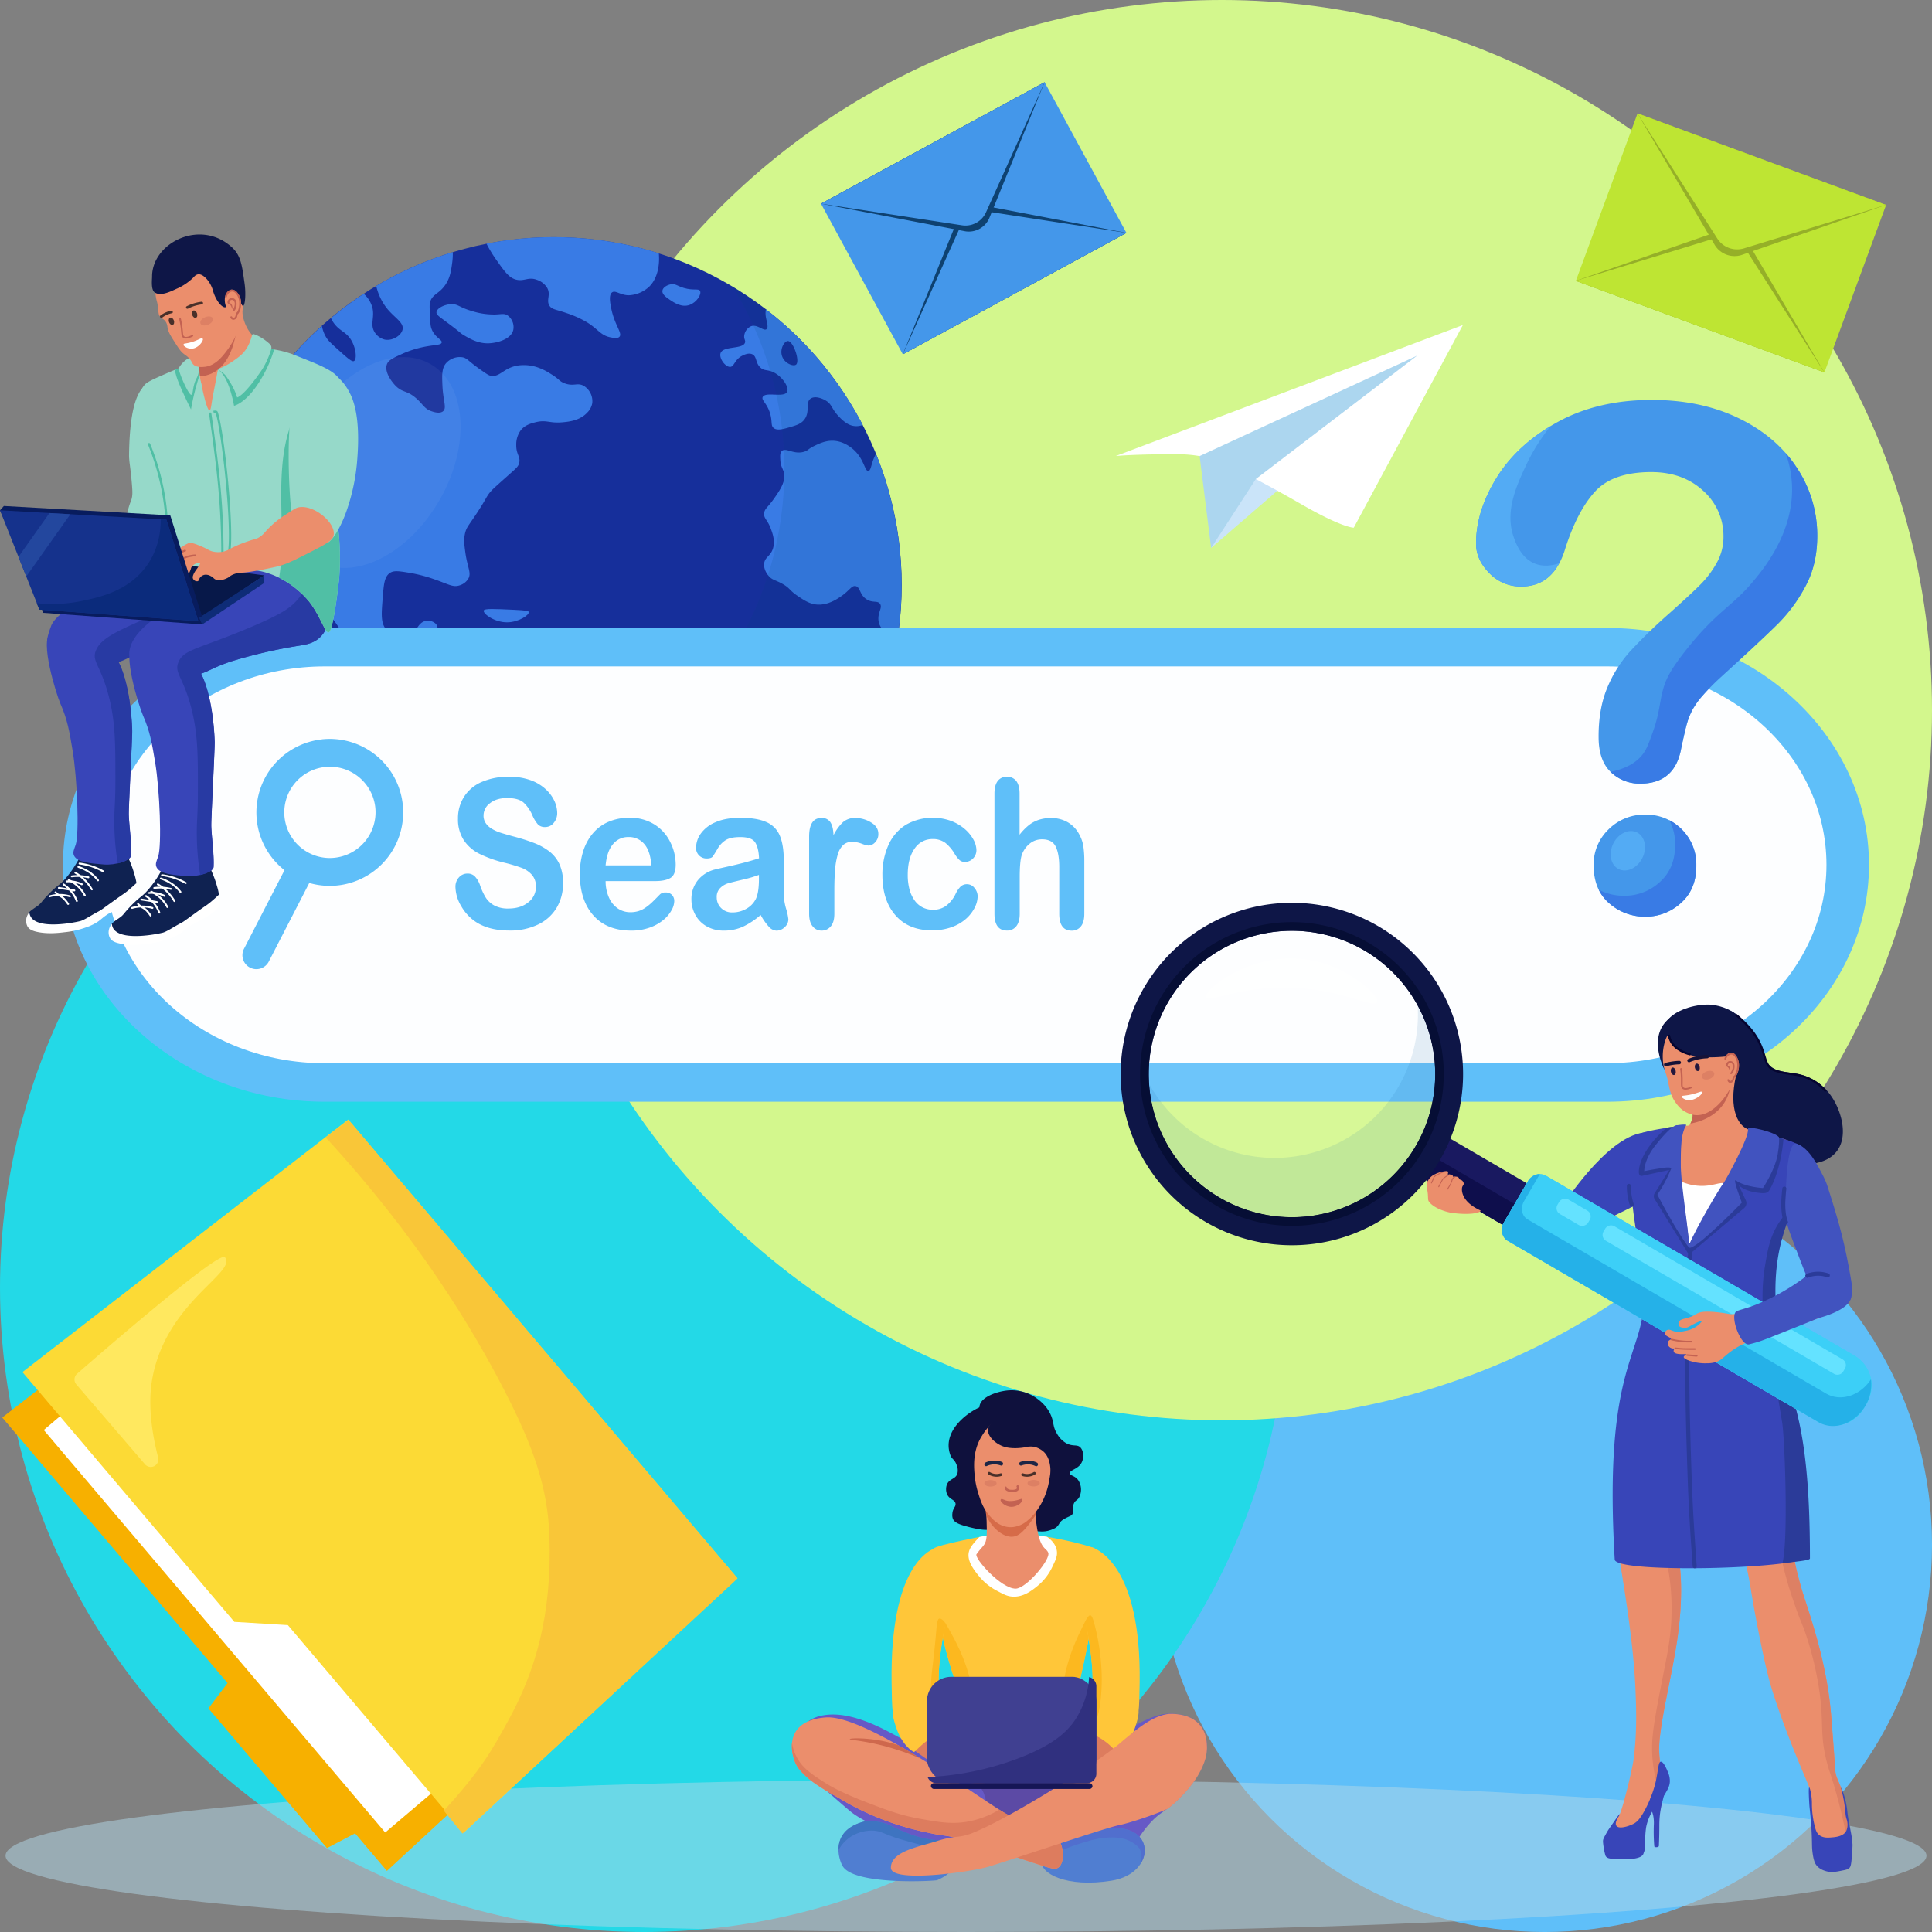 <svg xmlns="http://www.w3.org/2000/svg" viewBox="0 0 1130.65 1130.65"><rect x="0" y="0" width="1130.65" height="1130.65" fill="#808080" stroke="none"/><defs><style>.cls-1{fill:#5fbff9;}.cls-2{fill:#23d9e7;}.cls-3{fill:#d3f78d;}.cls-4{fill:#4497ea;}.cls-5{fill:#0e4170;}.cls-6{fill:#bee533;}.cls-7{fill:#95af28;}.cls-8{fill:#cae4f9;}.cls-15,.cls-37,.cls-40,.cls-9{fill:#fff;}.cls-10{fill:#acd6ef;}.cls-11{fill:#162f9b;}.cls-12{fill:#397be5;}.cls-13{fill:#a4a3fa;}.cls-14{fill:#054477;opacity:0.12;}.cls-15{opacity:0.05;}.cls-16{fill:#b3d9e8;opacity:0.5;}.cls-17{fill:#f7b000;}.cls-18{fill:#fcda35;}.cls-19{fill:#f9c638;}.cls-20{fill:#ffe85f;}.cls-21{fill:#fdfeff;}.cls-22{fill:#53abf4;}.cls-23{fill:#eb8e6c;}.cls-24{fill:#dd8064;}.cls-25{fill:#3845b8;}.cls-26{fill:#0e1647;}.cls-27{fill:#c36252;}.cls-28{fill:#161237;}.cls-29{fill:#23173d;}.cls-30{fill:#fefdfb;}.cls-31{fill:#050530;}.cls-32{fill:#2b3b99;}.cls-33{fill:#191960;}.cls-34{fill:#0e0e4c;}.cls-35{fill:#3ccff7;}.cls-36{fill:#25b1e8;}.cls-37{opacity:0.09;}.cls-38{fill:#146ba5;opacity:0.11;}.cls-39{fill:#060e35;}.cls-40{opacity:0.63;}.cls-41{fill:#64e2ff;}.cls-42{fill:#4153bf;}.cls-43{fill:#0f2251;}.cls-44{fill:#283aa3;}.cls-45{fill:#96d9c9;}.cls-46{fill:#081c5e;}.cls-47{fill:#50bfa5;}.cls-48{fill:#071849;}.cls-49{fill:#0e2c77;}.cls-50{fill:#15328c;}.cls-51{fill:#0b2b7c;}.cls-52{fill:#23479e;}.cls-53{fill:#49302a;}.cls-54{fill:#5c4aa5;}.cls-55{fill:#ffc639;}.cls-56{fill:#0f113d;}.cls-57{fill:#fcb81f;}.cls-58{fill:#6659c6;}.cls-59{fill:#507ed1;}.cls-60{fill:#dd7c5e;}.cls-61{fill:#516fce;}.cls-62{fill:#ce684d;}.cls-63{fill:#d66b49;}.cls-64{fill:#1c2546;}.cls-65{fill:#3e74c1;}.cls-66{fill:#404091;}.cls-67{fill:#30307f;}.cls-68{fill:#161656;}</style></defs><g id="Layer_2" data-name="Layer 2"><g id="Banner_Elements" data-name="Banner Elements"><circle class="cls-1" cx="903.96" cy="903.96" r="226.7"/><circle class="cls-2" cx="376.99" cy="753.66" r="376.99"/><circle class="cls-3" cx="715.05" cy="415.6" r="415.6"/><rect class="cls-4" x="495.36" y="77.58" width="148.92" height="100.27" transform="translate(8.14 287.47) rotate(-28.51)"/><path class="cls-5" d="M560.77,127.7l-32.42,79.67,130.86-71.08-84.5-16.17A13.06,13.06,0,0,0,560.77,127.7Z"/><path class="cls-4" d="M562.68,131.18l-34.33,76.19,130.86-71.08-82.6-12.67A13.22,13.22,0,0,0,562.68,131.18Z"/><path class="cls-5" d="M564.94,135.37a13.08,13.08,0,0,0,13.95-7.56l32.43-79.69L480.46,119.2Z"/><path class="cls-4" d="M563.06,131.87A13.2,13.2,0,0,0,577,124.31l34.34-76.19L480.46,119.2Z"/><rect class="cls-6" x="960.76" y="64.6" width="104.38" height="155.02" transform="translate(529.56 1043.55) rotate(-69.78)"/><path class="cls-7" d="M1006.76,135l-84.6,29.34,145.47,53.57-45.37-77.22A13.6,13.6,0,0,0,1006.76,135Z"/><path class="cls-6" d="M1005.34,138.91l-83.18,25.45,145.47,53.57-46.8-73.32A13.75,13.75,0,0,0,1005.34,138.91Z"/><path class="cls-7" d="M1003.62,143.55a13.61,13.61,0,0,0,15.49,5.72l84.61-29.35L958.26,66.35Z"/><path class="cls-6" d="M1005.06,139.67a13.75,13.75,0,0,0,15.48,5.7l83.18-25.45L958.26,66.35Z"/><polygon class="cls-8" points="759.21 265.64 726.89 266.78 708.79 320.67 755.32 280.47 759.21 265.64"/><path class="cls-9" d="M721.51,273.49a69.7,69.7,0,0,0-15.22-5.69,71.51,71.51,0,0,0-17.51-1.94c-23.58-.15-35.78,1-35.78,1l203.1-76.64L792.26,308.8s-6.54.32-32.23-14.6C760,294.2,741.11,283.2,721.51,273.49Z"/><polygon class="cls-10" points="702.04 266.91 708.79 320.67 734.93 280.36 829.34 208.13 702.04 266.91"/><circle class="cls-11" cx="324.1" cy="342.39" r="203.59"/><path class="cls-12" d="M409.66,170.24c-.86-1.6-3.7,0-9.5-1.73-3.84-1.16-4.78-2.52-7.35-2.16-2.24.32-5,1.84-5.18,3.89s2.33,3.84,4.32,5.18c2.54,1.71,7,4.73,11.66,3C407.73,176.94,410.72,172.2,409.66,170.24Z"/><path class="cls-12" d="M309.44,358.15c-.15-.59-1.14-.94-8.64-1.29-11.57-.54-17.36-.82-17.71.43-.53,1.88,6.35,7,13.82,6.91C303.6,364.12,309.86,359.86,309.44,358.15Z"/><path class="cls-13" d="M482.24,367.66c-1.74.24-3.08,3.31-3.89,5.18a19.31,19.31,0,0,0-1.3,5.19c-.41,3-.91,6.66.43,10.8.84,2.58,1.76,5.4,3.89,6,3.05.92,7.4-2.94,9.07-6.91C494.13,379.2,485.94,367.14,482.24,367.66Z"/><path class="cls-12" d="M417.87,432.46c-4.71-2.45-8.61,2.34-23.76,5.61-11,2.38-14,1-15.55-.43-1.2-1.08-1.32-2-3.46-9.07-3.4-11.34-4.1-12.42-5.18-13.39-3.54-3.17-9.35-3.48-13.39-2.16s-4.14,3.71-9.08,5.61c-1.78.69-6.63,2.56-10.79.87-5.93-2.41-4-9.41-9.94-13.83-5-3.76-8.2,0-19-2.59-6.29-1.48-5.58-2.83-19-8.64-9.2-4-10.41-3.73-17.71-7.34-13.51-6.69-14.77-10.23-15.12-11.67-1-4.26,1.54-7.75-.86-10.36a6.59,6.59,0,0,0-5.62-1.73c-5.55.81-5.76,8.25-11.23,9.93-4.28,1.32-9.45-1.59-12.09-4.75-3.26-3.88-2.9-8.63-2.16-18.14.65-8.48,1-12.94,4.32-15.12,2.36-1.55,5.46-1,11.66,0a88.45,88.45,0,0,1,14.69,3.89c8,2.8,10.47,4.65,14.25,3.45a9.08,9.08,0,0,0,5.19-3.89c2-3.53-.49-6.41-1.73-15.55-.65-4.77-1-7.89,0-11.66.78-2.84,1.75-3.77,5.61-9.5,7.41-11,6.33-11.28,9.94-15.12,1.09-1.17,3.9-3.66,9.5-8.64,4.69-4.17,6-5.18,6.48-7.35.87-3.64-1.77-4.89-1.72-10.37a14.06,14.06,0,0,1,2.59-8.64c2.44-3.15,6-4.08,8.64-4.75,6.67-1.66,8,.75,16,0,3.72-.35,9.95-1,14.26-5.61a10.28,10.28,0,0,0,3-5.62,10.54,10.54,0,0,0-4.75-9.94c-3.88-2.4-6.14.48-11.66-1.72-3.18-1.27-2.67-2.31-8.21-5.62a33.23,33.23,0,0,0-8.21-3.89,25.08,25.08,0,0,0-10.37-.86c-8.76,1.24-10.77,7.16-16.41,6-1.19-.24-3.1-1.6-6.92-4.32-6.19-4.42-6.72-6-9.5-6.48a10.74,10.74,0,0,0-9.5,3.45c-2.53,2.92-2.43,6.65-2.16,13,.38,9.17,2.67,13.16.43,15.12-2,1.71-5.7.42-6.91,0-4-1.37-4.79-3.89-8.64-7.34-5.82-5.2-8.12-3.16-12.53-7.78-.54-.56-6.86-7.34-4.75-12.52.9-2.22,3.33-3.35,8.21-5.62a59.16,59.16,0,0,1,11.23-3.89c8-1.89,12.06-1.28,12.52-3s-4.13-2.93-6-8.21c-.58-1.59-.68-3.65-.87-7.78s-.28-6.13,0-7.34c1.25-5.3,5.7-5,9.51-11.23,2.32-3.79,2.85-7.44,3.45-11.67a42.68,42.68,0,0,0,.43-6.7,202.33,202.33,0,0,0-44.82,19.79h0a33,33,0,0,0,6.38,13.27c4.43,5.43,9.79,8.07,9.07,12.09-.64,3.54-5.76,6.89-10.37,6.05a9.66,9.66,0,0,1-6-4.32c-2.85-4.59.07-8.52-1.29-14.26a16.63,16.63,0,0,0-5.08-8.23l3.43-2.2a205,205,0,0,0-22.63,16.44,18,18,0,0,0,1.81,3.07c3.54,4.78,7.39,4.94,10.37,10.36,2.6,4.74,3,10.75,1.3,11.67-1.18.62-3.69-1.6-8.64-6.05-4.11-3.69-6.16-5.54-7.35-7.34a19.92,19.92,0,0,1-2.79-7.12c1.74-1.56,3.5-3.09,5.3-4.59a203.85,203.85,0,0,0-62.74,92.06,110,110,0,0,1,13.58,9.93c7.08,6.08,8.89,9.23,9.5,10.37,3.82,7.07,3.72,14.42,3.46,24.62-.33,12.8-2.4,15,0,18.58,3.73,5.5,10.13,2.08,21.17,7.34,11.64,5.55,18.26,15.91,19.87,18.58,5.82,9.65,3.86,14.5,9.5,18.14,3.06,2,5,1.41,18.58,1.73,11.81.28,17.72.42,21.16,1.3,10.72,2.73,9.75,7,21.6,10.8,10.93,3.47,16.07,1.21,19.88,6s2.5,11.48,2.16,13.4c-.4,2.24-1.18,4.54-8.21,15.11-6.55,9.85-7.92,10.93-8.21,14.26-.58,6.67,4.06,12.16,5.62,13.82,1.89,2,5.24,4.8,22,8.64,15.16,3.48,18.21,2.55,23.33,6.48,1.25,1,8.48,6.54,9.07,14.69.47,6.55-3.82,8.08-3.46,15.55.23,4.7,1.93,4,4.75,13.83,2.23,7.72,1.68,9.86,4.32,13.39.79,1,3.69,4.92,8.64,6,5.89,1.34,11-2,13.83-3.89,7-4.62,5.68-7.87,13-14.69,7.72-7.23,11.59-5.81,15.12-12.09,2.64-4.71.76-6,3.88-12.1a33,33,0,0,1,9.94-11.66c6.11-4.38,9.45-3.27,11.23-6.92.84-1.7.37-2.48-.43-11.23-.59-6.44-.87-9.69-.43-11.23,1.71-6,6.46-6.06,7.77-11.23C424.23,441.21,422.08,434.64,417.87,432.46Z"/><path class="cls-12" d="M302.53,163.76c4.5.88,6.74-1.84,11.66,0a11.14,11.14,0,0,1,6.05,4.75c2.26,4.14-.76,7.06,1.3,10.37,1.42,2.29,3.66,2.14,9.93,4.32a61.62,61.62,0,0,1,11.66,5.18c7.05,4.24,8.26,7.94,14.26,9.07,1.79.34,4.19.79,5.18-.43,1.72-2.11-2.79-6.69-4.75-16-.67-3.19-1.77-8.42.43-9.94,1.95-1.35,4.57,1.54,9.51,1.73a18.72,18.72,0,0,0,10.8-3.89c5.15-3.79,7.81-11.63,7-20.69a204.58,204.58,0,0,0-100.86-5.62,79.17,79.17,0,0,0,5.75,9.46C295.56,159.29,298.12,162.89,302.53,163.76Z"/><path class="cls-12" d="M512.68,265.6a24.45,24.45,0,0,0-1.5,3.13c-1.37,3.53-1.63,6.76-3,6.91-2.05.23-2.45-6.62-8.21-12.09-1.65-1.56-6.52-5.66-13-5.62-4.14,0-7.74,1.76-10.37,3-4.06,2-3.61,2.73-6.05,3.45-6.15,1.82-10.57-2.67-13-.43-1.19,1.12-1,3.13-.86,5.62.27,3.77,1.64,4.78,2.16,7.34,1,5-2.44,10-6.05,15.12s-5.52,5.73-5.62,8.64,2,3.53,3.89,8.64c1,2.66,2.68,7.19,1.3,11.66-1.44,4.67-4.9,5-5.19,9.07-.24,3.53,2.1,6.32,2.6,6.92,2.15,2.57,4.07,2.4,8.2,4.75,4.48,2.54,3.94,3.71,8.64,6.91,3.87,2.63,7.2,4.89,11.67,5.18,6.21.42,11.5-3.17,13.82-4.75,5.07-3.44,6.24-6.55,8.64-6.05,2.82.6,2.2,5.12,6.48,7.78,3.57,2.22,6.31.5,7.78,2.59,1.65,2.36-1.54,5-.87,9.94.57,4.19,3.17,5,4.76,9.07,2.16,5.63-.05,11.12-.87,13.82-1.18,3.93-1.73,9.64-.05,18.21a204.26,204.26,0,0,0-5.36-138.84Z"/><path class="cls-12" d="M448.22,181a13,13,0,0,0-.11,3.9c.37,2.93,1.91,6.7.43,7.77-1.77,1.28-5.33-3.14-9.07-1.73a7,7,0,0,0-3.89,5.19c-.39,2.28.82,2.93.43,4.32-1.12,4.06-12.51,1.9-14.25,6.05-1.25,3,2.77,8.42,5.61,8.2,2.38-.18,2.48-4.22,6.92-6.48,1-.51,3.79-1.93,6-.86,2.78,1.32,1.68,5,4.76,7.77,2.27,2.07,3.94,1.05,7.34,2.6,5.43,2.47,9.63,9,8.21,11.66-1.86,3.54-12.77-.38-14.26,3-.84,1.92,2.5,3.47,4.32,9.51,1.48,4.91.24,7.11,2.16,8.64s5.3.66,9.07-.43c4-1.16,6.68-1.94,8.64-4.32,3.85-4.66.57-10.24,3.89-12.53,2.55-1.76,6.86-.1,9.07,1.29,3.43,2.17,3.12,4.53,6.91,8.64,1.61,1.75,4.77,5.17,8.64,6a10.39,10.39,0,0,0,5.85-.48A204.33,204.33,0,0,0,448.22,181Zm17.6,32.41c-1.58,1.2-6.84-.71-8.21-5.19-1.28-4.2,1.49-8.63,3.46-8.64C464.3,199.61,468.35,211.52,465.82,213.44Z"/><path class="cls-12" d="M255.44,182.77c.17-2.38,4.44-4.46,8.21-4.76,4.23-.33,5,1.82,12.09,3.89a43,43,0,0,0,13.83,2.16c3.82-.1,5.39-.75,7.34.43a8.45,8.45,0,0,1,3.46,8.64c-1.32,5.51-9.52,7.6-14.26,7.78-6.16.24-11-2.57-14.69-4.75-2.37-1.39-1.18-1.06-9.07-6.91C257,185.24,255.33,184.29,255.44,182.77Z"/><path class="cls-14" d="M428.65,167.68a202.61,202.61,0,0,1,30.37,107c0,112.44-91.15,203.58-203.58,203.58A202.59,202.59,0,0,1,150.89,449.4,203.43,203.43,0,0,0,324.1,546c112.43,0,203.58-91.14,203.58-203.58A203.46,203.46,0,0,0,428.65,167.68Z"/><ellipse class="cls-15" cx="218.79" cy="270.67" rx="66.47" ry="44.28" transform="translate(-125.02 324.81) rotate(-60)"/><ellipse class="cls-16" cx="565.33" cy="1086.02" rx="562.09" ry="44.63"/><polygon class="cls-17" points="133.16 984.97 121.97 999.79 191.35 1081.56 207.79 1072.93 226.44 1094.91 386.91 946.53 173.86 695.42 1.32 829.57 133.16 984.97"/><rect class="cls-9" x="36.8" y="812.69" width="308.88" height="172.39" transform="translate(-370.48 1626.23) rotate(-130.31)"/><polygon class="cls-18" points="137.13 949.15 168.46 951.05 271.43 1072.43 431.49 923.56 203.79 655.18 13.12 802.99 137.13 949.15"/><path class="cls-19" d="M259.73,1059.67c22.19-24.2,28.56-36.13,37.47-52.31,15.95-28.93,25.94-61.77,24.32-108.63-1-28.2-9.31-51.85-26.22-84.78-18.89-36.79-50.9-89.85-104.67-148.29L204,655.37,431.65,923.75l-161,149.31Z"/><path class="cls-20" d="M84.84,856.92,44.67,810.21a4.45,4.45,0,0,1,.45-6.26c15.86-13.83,83.17-72.11,86.49-68.2C139.14,744.63,96.8,762,89,807.55c-2.63,15.31.19,32.38,3.54,45.37A4.45,4.45,0,0,1,84.84,856.92Z"/><path class="cls-1" d="M190,644.75c-84.46,0-153.17-62.19-153.17-138.62S105.58,367.5,190,367.5H940.62c84.45,0,153.16,62.19,153.16,138.63s-68.71,138.62-153.16,138.62Z"/><path class="cls-21" d="M190,622.22c-70.73,0-128.27-52.08-128.27-116.09S119.31,390,190,390H940.62c70.72,0,128.27,52.08,128.27,116.1s-57.55,116.09-128.27,116.09Z"/><path class="cls-1" d="M329.5,517a27.46,27.46,0,0,1-3.7,14.19A25.33,25.33,0,0,1,315,541a37.43,37.43,0,0,1-16.92,3.57q-11.73,0-19.35-4.87a27.14,27.14,0,0,1-8.78-9.36A22.67,22.67,0,0,1,266.54,519a8,8,0,0,1,2-5.49,6.6,6.6,0,0,1,5.16-2.28A5.8,5.8,0,0,1,278,513a14.25,14.25,0,0,1,3,5.28,35.65,35.65,0,0,0,3.27,7,13.64,13.64,0,0,0,4.94,4.6,16.88,16.88,0,0,0,8.38,1.81q7.13,0,11.59-3.65a11.32,11.32,0,0,0,4.46-9.12,10.16,10.16,0,0,0-2.41-7,15.31,15.31,0,0,0-6.21-4.13,99.83,99.83,0,0,0-10.19-3,69.7,69.7,0,0,1-14.29-5.13,23.67,23.67,0,0,1-9.14-8,22.3,22.3,0,0,1-3.37-12.62,23.23,23.23,0,0,1,3.56-12.76A22.88,22.88,0,0,1,282,457.59a38.86,38.86,0,0,1,15.88-3,36,36,0,0,1,12.62,2,25.9,25.9,0,0,1,8.84,5.28,21.91,21.91,0,0,1,5.13,6.92,17.23,17.23,0,0,1,1.62,7.07,8.85,8.85,0,0,1-2,5.67A6.25,6.25,0,0,1,319,484a5.51,5.51,0,0,1-4.18-1.51,20.31,20.31,0,0,1-3.11-5,22.34,22.34,0,0,0-5.19-7.69q-3-2.76-9.73-2.76-6.21,0-10,3a8.91,8.91,0,0,0-3.81,7.21,7.75,7.75,0,0,0,1.3,4.51,11.17,11.17,0,0,0,3.56,3.27,23.22,23.22,0,0,0,4.6,2.14q2.31.76,7.67,2.25a113.6,113.6,0,0,1,12.13,3.8,35.8,35.8,0,0,1,9.24,5.05,20.39,20.39,0,0,1,5.95,7.51A26.14,26.14,0,0,1,329.5,517Z"/><path class="cls-1" d="M383.27,515.63H354.42a23.29,23.29,0,0,0,2,9.74,14.85,14.85,0,0,0,5.24,6.35,12.89,12.89,0,0,0,7.22,2.14,16.29,16.29,0,0,0,4.83-.68A15.3,15.3,0,0,0,378,531a32.33,32.33,0,0,0,3.78-3.12q1.73-1.67,4.49-4.51a4.54,4.54,0,0,1,3.24-1.07,5,5,0,0,1,3.67,1.36,5.14,5.14,0,0,1,1.41,3.86A11.34,11.34,0,0,1,393,532.7a19.85,19.85,0,0,1-4.73,5.64,26,26,0,0,1-7.94,4.48,31.37,31.37,0,0,1-11,1.79q-14.22,0-22.1-8.91t-7.89-24.17a44.18,44.18,0,0,1,1.94-13.33A30.09,30.09,0,0,1,347,487.66a24.58,24.58,0,0,1,9.18-6.74,30.45,30.45,0,0,1,12.11-2.34,26.61,26.61,0,0,1,14.83,4A25.29,25.29,0,0,1,392.35,493a29.41,29.41,0,0,1,3.08,12.94q0,6.12-3.19,7.93T383.27,515.63Zm-28.85-9.2h26.75q-.56-8.32-4.09-12.44a11.65,11.65,0,0,0-9.32-4.13,11.3,11.3,0,0,0-9.05,4.19Q355.17,498.23,354.42,506.43Z"/><path class="cls-1" d="M445.15,535.46a45,45,0,0,1-10.35,6.86,26.71,26.71,0,0,1-11.21,2.29,19.69,19.69,0,0,1-10-2.47,17,17,0,0,1-6.62-6.68,18.63,18.63,0,0,1-2.33-9.14A17.3,17.3,0,0,1,408.51,515a18.78,18.78,0,0,1,10.54-6.3c.93-.24,3.26-.77,7-1.6s6.89-1.59,9.54-2.29,5.52-1.53,8.62-2.52c-.18-4.28-1-7.41-2.35-9.41s-4.26-3-8.62-3q-5.62,0-8.46,1.72a14.5,14.5,0,0,0-4.87,5.17c-1.35,2.29-2.3,3.81-2.86,4.54s-1.76,1.1-3.59,1.1a6.08,6.08,0,0,1-6.11-6.24,14.54,14.54,0,0,1,2.76-8.31,19.83,19.83,0,0,1,8.59-6.65q5.83-2.61,14.54-2.61,9.72,0,15.29,2.52a14.85,14.85,0,0,1,7.86,8q2.29,5.46,2.3,14.49,0,5.7,0,9.67c0,2.66,0,5.61-.08,8.85a35.47,35.47,0,0,0,1.38,9.53,32.64,32.64,0,0,1,1.38,6.38,6.18,6.18,0,0,1-2.14,4.55,6.81,6.81,0,0,1-4.83,2.05,6.32,6.32,0,0,1-4.49-2.35A34.52,34.52,0,0,1,445.15,535.46Zm-1-23.45a69.82,69.82,0,0,1-9.43,2.76c-4.13,1-7,1.68-8.57,2.14a11.21,11.21,0,0,0-4.54,2.67,7.15,7.15,0,0,0-2.16,5.55,8.61,8.61,0,0,0,2.54,6.26,8.88,8.88,0,0,0,6.65,2.59,16.11,16.11,0,0,0,8.08-2.11,13.5,13.5,0,0,0,5.43-5.43q2-3.69,2-12.12Z"/><path class="cls-1" d="M488.28,521.21v13.54c0,3.29-.71,5.75-2.11,7.39a6.76,6.76,0,0,1-5.35,2.47,6.48,6.48,0,0,1-5.24-2.5q-2.06-2.49-2.06-7.36V489.62q0-10.92,7.19-10.92a5.79,5.79,0,0,1,5.29,2.55c1.09,1.7,1.68,4.21,1.79,7.54a27.75,27.75,0,0,1,5.43-7.54,10.56,10.56,0,0,1,7.43-2.55,17.66,17.66,0,0,1,9,2.55q4.38,2.55,4.38,6.77a6.78,6.78,0,0,1-1.86,4.9,5.59,5.59,0,0,1-4,1.93,17.49,17.49,0,0,1-3.92-1.1,16.82,16.82,0,0,0-5.48-1.1,7.56,7.56,0,0,0-5.3,1.87,12.25,12.25,0,0,0-3.19,5.55,42.21,42.21,0,0,0-1.56,8.76Q488.28,513.9,488.28,521.21Z"/><path class="cls-1" d="M572.15,524.54A15,15,0,0,1,570.5,531a22,22,0,0,1-5,6.56,25.38,25.38,0,0,1-8.51,5,33.29,33.29,0,0,1-11.56,1.9q-13.68,0-21.35-8.76t-7.67-23.49a41.91,41.91,0,0,1,3.51-17.63,26.8,26.8,0,0,1,10.16-11.85,31.75,31.75,0,0,1,26.4-2.34,26.69,26.69,0,0,1,8.1,4.75,22.2,22.2,0,0,1,5.08,6.2,13.22,13.22,0,0,1,1.76,6.15,6.81,6.81,0,0,1-2,4.93,6.47,6.47,0,0,1-4.79,2,4.55,4.55,0,0,1-3-1,16.18,16.18,0,0,1-2.73-3.36,23.91,23.91,0,0,0-5.64-6.77,12,12,0,0,0-7.49-2.25,12.37,12.37,0,0,0-10.54,5.61q-4,5.61-4,15.35a32.54,32.54,0,0,0,1,8.4,19.94,19.94,0,0,0,3,6.53,13.1,13.1,0,0,0,4.7,4.1,13.24,13.24,0,0,0,6.06,1.39,12.76,12.76,0,0,0,7.59-2.25,19.22,19.22,0,0,0,5.59-6.89A16,16,0,0,1,562,519a5.28,5.28,0,0,1,3.84-1.54,5.47,5.47,0,0,1,4.48,2.26A7.6,7.6,0,0,1,572.15,524.54Z"/><path class="cls-1" d="M596.68,464.44v24.05a32.92,32.92,0,0,1,5.49-5.64,19.26,19.26,0,0,1,5.91-3.12,22.81,22.81,0,0,1,7-1,19.05,19.05,0,0,1,10,2.61,17.89,17.89,0,0,1,6.83,7.6,19.71,19.71,0,0,1,2.11,6.5,56.37,56.37,0,0,1,.54,8.28v31.06q0,4.88-2,7.36a6.58,6.58,0,0,1-5.37,2.5q-7.3,0-7.3-9.86V507.38q0-7.78-2.11-12t-8-4.19a11.28,11.28,0,0,0-7.1,2.47,14.66,14.66,0,0,0-4.73,6.74q-1.18,3.61-1.19,12.88v21.44q0,4.82-2,7.33a6.6,6.6,0,0,1-5.49,2.53q-7.29,0-7.29-9.86V464.44q0-4.92,1.92-7.39a6.41,6.41,0,0,1,5.37-2.46,6.62,6.62,0,0,1,5.49,2.49C596,458.74,596.68,461.2,596.68,464.44Z"/><path class="cls-1" d="M188.4,432.7a43,43,0,0,0-21.91,76.56l-23.7,46a8.16,8.16,0,1,0,14.51,7.47l23.69-46a43,43,0,1,0,7.41-84.06ZM190.34,502a26.71,26.71,0,1,1,29.31-29.3A26.8,26.8,0,0,1,190.34,502Z"/><path class="cls-4" d="M863.82,318.46q-.17-19,11.84-38.56t35.26-32.57q23.25-13,54.41-13.27,28.95-.26,51.22,10.23T1051.06,273a71.26,71.26,0,0,1,12.44,39.83q.15,17-6.62,29.82a91.05,91.05,0,0,1-16.18,22.22q-9.4,9.38-33.77,31.56a139.41,139.41,0,0,0-10.79,11,43.72,43.72,0,0,0-6,8.64,42.26,42.26,0,0,0-3,7.82q-1.07,3.9-3.17,13.71-3.61,20.81-23.58,21A24.34,24.34,0,0,1,942.81,452q-7.14-6.72-7.27-20.11-.15-16.77,4.94-29.1a73.69,73.69,0,0,1,13.58-21.7,317.94,317.94,0,0,1,23-22.27q12.68-11.3,18.32-17a57.32,57.32,0,0,0,9.48-12.77,30.79,30.79,0,0,0,3.76-15.21,35.32,35.32,0,0,0-12.13-26.86q-12-10.87-30.75-10.71-22,.19-32.26,11.38t-17.28,32.81q-6.58,22.62-25.56,22.79a25.28,25.28,0,0,1-18.94-7.72Q863.9,327.65,863.82,318.46Zm99.42,218a31.43,31.43,0,0,1-21.34-7.7q-9.15-7.8-9.28-22a28.41,28.41,0,0,1,8.6-21.25,29.63,29.63,0,0,1,21.49-8.78,29.31,29.31,0,0,1,30,29.49q.13,14-8.79,22A30.35,30.35,0,0,1,963.24,536.47Z"/><path class="cls-12" d="M984,485.15a29.57,29.57,0,0,0-7.08-5.18A29.61,29.61,0,0,1,980.32,494q.13,14-8.79,22.05a30.31,30.31,0,0,1-20.7,8.17,31.7,31.7,0,0,1-15.22-3.54,25,25,0,0,0,6.29,8.06,31.43,31.43,0,0,0,21.34,7.7,30.35,30.35,0,0,0,20.7-8.17q8.92-8.07,8.79-22A28.79,28.79,0,0,0,984,485.15Z"/><path class="cls-12" d="M1063.5,312.87A71.26,71.26,0,0,0,1051.06,273a76.5,76.5,0,0,0-6.1-7.92,63,63,0,0,1,3.74,18.46c1.37,28.21-17.1,50.05-23.44,57.55-11.73,13.86-20.9,17-38.36,39.07-9.23,11.63-11.5,16.85-12.79,20.6-3.15,9.18-2.22,15-7.11,28.42-2.07,5.71-3.16,8.69-5,11.36-4.29,6.34-11.73,9.59-19.44,11.17l.22.22a24.34,24.34,0,0,0,17.54,6.63q20-.18,23.58-21,2.12-9.81,3.17-13.71a42.26,42.26,0,0,1,3-7.82,43.72,43.72,0,0,1,6-8.64,139.41,139.41,0,0,1,10.79-11q24.36-22.19,33.77-31.56a91.05,91.05,0,0,0,16.18-22.22Q1063.66,329.85,1063.5,312.87Z"/><path class="cls-22" d="M898.09,329.76c-7.77-3.18-10.9-11.71-12.07-14.92-5.64-15.38,1.45-30.53,7.1-42.62a110.42,110.42,0,0,1,14.4-22.91q-20.74,12.48-31.86,30.59-12,19.59-11.84,38.56.09,9.18,7.85,17a25.28,25.28,0,0,0,18.94,7.72q14.6-.12,21.86-13.55C907.34,331.4,902.33,331.5,898.09,329.76Z"/><ellipse class="cls-22" cx="952.66" cy="497.91" rx="11.99" ry="9.5" transform="translate(80.54 1126.31) rotate(-63.37)"/><path class="cls-23" d="M979.24,762.15c-1.44.21-17.28,4.53-23.32,46.92C951.38,841,944.57,885.21,945,892.34c.73,12.62,10.4,57.55,12.08,95.72.45,10.39,1.08,26-1.13,42-.83,6-6.38,28.82-8.15,31.75-5.31,8.81-1.07,12.2.25,11.56A43.2,43.2,0,0,0,962.7,1062c3.72-4.57,9.35-7.19,10.11-11.8s-2-21.1-1.88-27.06c.37-14.37,6.33-37.48,9.82-58.43,1.19-7.15,6.25-37.53,0-61.3a53.26,53.26,0,0,1-2.26-14.66c0-11.38,3.89-16.91,6.2-27.31,1.95-8.76,10.46-30,9.55-42.8C992.07,788.67,986.17,761.15,979.24,762.15Z"/><path class="cls-24" d="M993,809.07a291,291,0,0,1-9.65,32.29A259.33,259.33,0,0,0,973.05,879a60.58,60.58,0,0,0-1.29,12.41c.07,7.12,1.47,9.52,3.85,23.1.94,5.35,1.65,9.46,2.14,15a138.84,138.84,0,0,1,.43,16.68c-.47,13.92-3,24.38-5.56,37.65-2.5,12.77-4.9,25.08-5.56,33.37-.72,8.94,0,20.62,5.11,35a6.81,6.81,0,0,0,.64-1.94c.75-4.53-2-21.1-1.88-27.06.37-14.37,6.33-37.48,9.82-58.43,1.19-7.15,6.25-37.53,0-61.3a53.26,53.26,0,0,1-2.26-14.66c0-11.38,3.89-16.91,6.2-27.31,1.95-8.76,10.46-30,9.55-42.8A84.38,84.38,0,0,0,993,809.07Z"/><path class="cls-23" d="M1074.12,1036.63c-.91-12.54-2.11-28.26-2.59-33.92-2.29-26.89-10.12-50.93-15.23-66.63a201.32,201.32,0,0,1-5.64-20.65c-.49-2.28-1.85-8.74-2.82-16-2-14.94-.9-23.13-1.12-34-.23-11.3-2.93-47.58-8.6-60.7-9.07-21-28.9-14.7-38.2-7.93-5.45,4-8.19,5.4-8.32,15.45-.18,15,6.31,35.92,11.14,49.85,3.75,10.84,4.24,9.59,11.27,28.65a200.88,200.88,0,0,1,7.9,25.32c1.35,5.78,2.07,10.08,2.82,14.66,3.46,21.14,8.79,46.68,11.84,56.64,8.41,27.5,21.64,56.42,22.24,58.67,0,0,1.92,22.1,4.22,27.36,3.9,8.94,10.53,2.9,11.32,3.26,2.26,1,6.08,1.45,7.33-.67,1.72-2.94-1.5-16.84-3.9-28.35C1077.08,1044.33,1074.38,1040.24,1074.12,1036.63Z"/><path class="cls-24" d="M1074.12,1036.63c-.91-12.54-2.11-28.26-2.59-33.92-2.29-26.89-10.12-50.93-15.23-66.63a201.32,201.32,0,0,1-5.64-20.65c-.49-2.28-1.85-8.74-2.82-16-2-14.94-.9-23.13-1.12-34-.23-11.3-2.93-47.58-8.6-60.7a32,32,0,0,0-3-5.54c.81,21,1.56,35,2.15,44.29.65,10.32,1.17,16,1.28,26.1.09,7.72-.13,11.52.43,18.82a179,179,0,0,0,2.57,18.83,216.4,216.4,0,0,0,8.55,31.23c3.9,11.52,4.42,10.9,7.28,19.68a190.75,190.75,0,0,1,7.27,30.8c3,20.5,0,25.47,4.71,43.22,1.27,4.83,1.47,4.39,3.85,12.4a318.34,318.34,0,0,1,7.76,32.23,2.64,2.64,0,0,0,.76-.8c1.72-2.94-1.5-16.84-3.9-28.35C1077.08,1044.33,1074.38,1040.24,1074.12,1036.63Z"/><path class="cls-25" d="M971.91,1031c-1.5.2-1.34,4.59-3,11.93a68.7,68.7,0,0,1-7.21,18c-3.3,5.71-5.33,6.31-7.76,7.3s-6.63,2-7.9.38c-1.74-2.19,2.3-6.59,1.8-6.85-.27-.14-1.32,1.49-4.71,6.38-1.05,1.51-2,2.79-3.05,4.71s-1.78,3.1-1.94,4.16c-.25,1.54,1.07,8.74,1.66,9.43.83,1,2,1.24,3.88,1.39,18.39,1.38,17.94-2.79,18.3-3.61.73-1.66.58-2.51.83-8a50.18,50.18,0,0,1,.56-6.93,28.24,28.24,0,0,1,1.94-6.1,38.58,38.58,0,0,1,4.71-7.49c2.75-3.77,3.26-3.87,4.72-6.38,1.34-2.32,2.36-4.11,2.49-6.65a12.71,12.71,0,0,0-1.11-5.55C975.85,1036.52,973.68,1030.77,971.91,1031Z"/><path class="cls-25" d="M976.17,1041.17c-1.62-1-12.67,9.63-10.54,16.08a27.58,27.58,0,0,1,1.85,5.18,22.7,22.7,0,0,1,.37,5.73,105.3,105.3,0,0,0,.28,12.29c0,.89,2.65.73,2.68-.18s.27-4.76.27-12.2a55.56,55.56,0,0,1,.46-7,63.36,63.36,0,0,1,1.58-7.67C975.76,1042.89,976.71,1041.51,976.17,1041.17Z"/><path class="cls-25" d="M1083,1071.38c-.64-3.61-.82-4-1.29-6.84-.63-3.8-.53-4.52-.93-7-1-6.35-3.12-11.34-3.32-11.28s1.11,3.68,2,10c.71,4.88.38,5.73,1.2,8.32a10.33,10.33,0,0,1,.56,3.14,8.76,8.76,0,0,1-.74,3.79c-1.66,3.25-6.53,3.64-8.41,3.79-2.28.19-5.13.42-7.4-1.38-1.7-1.35-2.17-3.17-3-6.75a53.09,53.09,0,0,1-1.29-11.74,31.92,31.92,0,0,0-.37-4.9c-.3-1.85-.89-4.47-1.2-4.43-.56.06-.06,8.11,0,9,.19,3.56.46,4.44.92,10,.16,2,.4,4.94.55,8.69.24,5.81,0,7.25.56,11.09.63,4.29,1.43,5.94,2.59,7.21a10,10,0,0,0,4.06,2.58c3.7,1.44,7,.77,10.73,0,2.18-.44,3.28-.68,4.06-1.47s1.12-2,1.48-7c.28-3.81.41-5.71.37-6.84A57.07,57.07,0,0,0,1083,1071.38Z"/><path class="cls-26" d="M1061.84,632.18c-11.29-6.81-20.59-2.31-27-9.45-2.4-2.66-1.39-3.6-4.13-9.79-4.23-9.57-14.58-21.28-19.65-21.9-6.64-.8-10.45,19.42-9,34.54,1.88,20.08,14.2,46.61,38,53.67,9.56,2.84,27.86,4.58,35.29-6.09,6.33-9.08,2-23.18-3.2-31A32.23,32.23,0,0,0,1061.84,632.18Z"/><path class="cls-25" d="M970,663.83c-21.23-8.52-49.75,33.73-52.85,37.73-6.49,8.39-21,18.79-16.28,29.76,1.38,3.26,3.43,2.29,7.2,1.88,6.89-.74,15.25-7.11,22.22-13,11.32-9.6,35.93-16.07,39.4-25.4C972.72,686.47,982.58,668.9,970,663.83Z"/><path class="cls-23" d="M1017,659.55c-1.78-.55-5.79-.84-13.75-1.41-12.46-.9-42.61,3.85-44.16,6.24-5.87,9-4,19.26-1.49,41.34,4.07,36.1,7.94,40,7.75,55.9-.24,19.62-20.82,58.2-18.63,97.65.47,8.42,27.1,9.86,50.12,11,0,0,17.2.83,41.95-5.47,5.72-1.45,10.36-1.86,10.25-5-2.28-67.36-20.65-71.65-19.44-98.76.34-7.6.67-13.86,9.91-34.27,4.89-10.8,7.88-17.18,9.53-23.33,2.89-10.8,9-26.69,3.28-32.65C1047.6,665.86,1024.15,661.75,1017,659.55Z"/><path class="cls-26" d="M1003.25,588.19c-6.87-1.19-20.32,1.24-26.64,8-11.89,12.8,9.6,45.57,26.25,49.29,7.44,1.67,16.28-2.59,21.18-9.63,5.45-7.84,4.37-16.78,4.07-19.24C1026.56,603.8,1019.55,591,1003.25,588.19Z"/><path class="cls-9" d="M978.15,689.89c2-1.37,4.71,2.42,13.13,3.75,10.8,1.71,15.74-3,18.76-.62,6.55,5.28-4,38.07-15,38.14C983.2,731.23,972.37,693.76,978.15,689.89Z"/><path class="cls-23" d="M1024.72,661.5c-9.57-2.39-13.11-16.13-8-35.07,1.48-5.51-26.42,7.06-27.14,15.73-.3,3.73,2,8.71.86,12.87-1,3.59-7.46,10.83-9.72,12.56s.12-2.83-.71-2c-4.5,4.51-2.54,20.69,4.67,22.22C1012.08,693.63,1031.54,663.21,1024.72,661.5Z"/><path class="cls-27" d="M1005.89,643.47c-3.13,3-8.94,5.66-15.66,7.17.69,2.31.18,4.39-1,6.89,1-.19,20.54-2.89,23.39-21.79a2.37,2.37,0,0,0-.45-.59A40.18,40.18,0,0,1,1005.89,643.47Z"/><path class="cls-23" d="M995.72,593.48c-2-.53-9.75-2.21-16.42,2.41-9,6.25-7.16,18-7,20a54.94,54.94,0,0,0,2.93,13.39c1.62,4.93,1.43,10,4.89,15.25,2.6,3.93,5.32,6.27,9.58,7.57,12.6,3.84,24.66-14.85,25.9-23.4a33.72,33.72,0,0,0-4.64-23C1009.09,602.91,1004.52,595.76,995.72,593.48Z"/><path class="cls-26" d="M1000.23,591.89a26.25,26.25,0,0,0-9-1.35,21.5,21.5,0,0,0-8.21,1.84c-.51.23-1,.52-1.52.77-18.53,8.92-9.06,29.63-7.27,33.21-3.39-11.36,1.78-21.93,2.06-20.42,3.12,17.18,35.26,12.81,42.73,10.76-.28-3.89-1-5.7-3.35-10.16C1014,603.29,1009.81,595.11,1000.23,591.89Z"/><path class="cls-23" d="M1013.2,616c-2.26-.14-3.73,3-3.8,3.13-2.15,4.68,1.12,12.39,3.78,12.57,2.4.17,5.47-5.67,4.26-10.5C1016.93,619.16,1015.37,616.12,1013.2,616Z"/><path class="cls-27" d="M1011.44,621.18a2.72,2.72,0,0,0-1.3,2.18.57.57,0,0,0,.56.65.51.51,0,0,0,.45-.49,1.66,1.66,0,0,1,.78-1.34,1.51,1.51,0,0,1,1.74.33A3,3,0,0,1,1014,625a6.74,6.74,0,0,1-.76,2c.19-.34.34-.59,0,0l-.16.27-.15.26c-.68,1.19.13,1.11.2,1.09.68-.15,1.19-1.19,1.44-1.84.61-1.57.93-3.84-.2-5.07A2.46,2.46,0,0,0,1011.44,621.18Z"/><path class="cls-27" d="M1013.05,627.36l-.12.19Z"/><path class="cls-27" d="M1013.25,627l-.2.35,0-.06.16-.27Z"/><path class="cls-27" d="M1014.07,616.15a3.25,3.25,0,0,0-2.53.31,5,5,0,0,0-2.34,2.94.6.6,0,0,0,.36.75.48.48,0,0,0,.6-.32,4,4,0,0,1,1.84-2.35,2.37,2.37,0,0,1,1.83-.26,3.15,3.15,0,0,1,1.54,1.39,8.42,8.42,0,0,1,1.3,4.54c.07,3.3-1.3,6.27-2.25,6.65-.3.12-.34.41-.4.75-.14.93-.39,1.81-1.25,2h0c-.43.09-.63,0-.87-.65a.51.51,0,0,0-.62-.36h0a.54.54,0,0,0-.32.72c.28.78.81,1.66,2.07,1.39h0c1.63-.36,1.91-2.18,2-2.86v0c1.36-.83,2.74-4.07,2.66-7.57a9.59,9.59,0,0,0-1.51-5.19A4.11,4.11,0,0,0,1014.07,616.15Zm.73,14.7Z"/><path class="cls-27" d="M1011.73,623.91c-.58-.38-1.35-.25-1.39,0s.51.28,1,.8c1,1,.79,2.59,1,2.59s.34-.86.19-1.73A2.27,2.27,0,0,0,1011.73,623.91Z"/><path class="cls-28" d="M999,617.31a31.18,31.18,0,0,0-6.81,1,31.72,31.72,0,0,0-4.12,1.4,1,1,0,0,0-.52,1.36,1,1,0,0,0,1.3.51,27.71,27.71,0,0,1,3.85-1.31,28.57,28.57,0,0,1,6.38-.93,1,1,0,0,0,1-1h0A1,1,0,0,0,999,617.31Z"/><path class="cls-27" d="M990.19,636.2a.49.49,0,0,0-.64-.22c-2,.87-3.56,1-4.26.43s-.57-1.39-.56-3.22c0-.66,0-1.4,0-2.28a49.78,49.78,0,0,0-.45-5.48.47.47,0,0,0-.57-.37.51.51,0,0,0-.43.54,48.16,48.16,0,0,1,.45,5.39c0,.86,0,1.6,0,2.25,0,2,0,3.14.87,3.88s2.27.76,4.18.14c.36-.12.74-.27,1.14-.43a.48.48,0,0,0,.28-.63Z"/><path class="cls-29" d="M992.82,622.44c-.77.17-1.19,1.28-.92,2.48s1.1,2.05,1.87,1.88,1.18-1.28.92-2.49S993.59,622.27,992.82,622.44Z"/><path class="cls-29" d="M978.76,624.75c-.77.17-1.18,1.28-.92,2.49s1.11,2,1.88,1.87,1.18-1.28.92-2.48S979.54,624.58,978.76,624.75Z"/><path class="cls-28" d="M982.68,620.83a32.58,32.58,0,0,0-3.5.29,36.75,36.75,0,0,0-4.6.93,1,1,0,0,0-.71,1.28,1,1,0,0,0,1.23.68,34.23,34.23,0,0,1,4.35-.89,31.46,31.46,0,0,1,3.29-.27,1,1,0,0,0,1-1A1,1,0,0,0,982.68,620.83Z"/><path class="cls-30" d="M995.17,638.9l-2.6.84a32.39,32.39,0,0,1-6.16,1.34l-1.44.17c-.63.07-1,.63-.62,1a6.4,6.4,0,0,0,5.84,1.39c2.76-.63,5.4-2.74,5.93-4.09C996.3,639.06,995.76,638.71,995.17,638.9Z"/><path class="cls-24" d="M998.82,627c-2,.69-3.19,2.25-2.75,3.48s2.37,1.65,4.33.95,3.19-2.26,2.76-3.48S1000.78,626.29,998.82,627Z"/><path class="cls-25" d="M1042.21,723.37c3.16-11.42,5.17-13.84,6.82-20,2.89-10.8,11.4-26.07,5.65-32-2.63-2.73-13.49-5.83-21.72-7.88a70.3,70.3,0,0,1-8.5,14.59c-4.64,6.09-6.42,6.27-12.23,13.8-1.31,1.7-3.61,4.8-11,17.43-2.61,2.53-11.87,17.08-12.8,19.65-1.21,3.35-5.06-33.8-5-41.81.07-10,.82-26.32.55-28.19-12,1.23-23.67,3.65-24.93,4.9-8,7.9-6.17,19.11-3.68,41.19.43,3.78.88,7.2,1.34,10.34,3.19,23.69,5.46,32.55,5.54,41.48.37,37.46-24.12,39.57-17.28,155.82.49,8.42,113.58,5.45,113.58-2.25,0-40.68-2.68-70.13-9.89-93.43C1045.18,801,1031.85,760.81,1042.21,723.37Z"/><path class="cls-31" d="M1060.08,631.27a32.42,32.42,0,0,0-7.75-2.72c-.53-.1-.81-.15-2-.33l-6.33-1a30.64,30.64,0,0,1-4-1c-4.73-1.39-5.54-4.08-6.88-8.53-1.77-5.86-4.18-13.89-16.85-24.34l-.81,1c12.36,10.2,14.71,18,16.43,23.72,1.37,4.53,2.35,7.81,7.75,9.39a30.11,30.11,0,0,0,4.2,1c3.43.54,5.25.81,6.33,1s1.45.22,1.94.32a31.26,31.26,0,0,1,7.43,2.6,28.63,28.63,0,0,1,8.54,6.69l1-.85A29.71,29.71,0,0,0,1060.08,631.27Z"/><path class="cls-31" d="M979.75,611a11.74,11.74,0,0,1-2.47-5.52l-1.27.21a13.1,13.1,0,0,0,2.75,6.13,14.32,14.32,0,0,0,3.76,3.13,20.88,20.88,0,0,0,6.64,2.71l.28-1.25a19.5,19.5,0,0,1-6.24-2.55A12.86,12.86,0,0,1,979.75,611Z"/><path class="cls-32" d="M1042.89,725c3-10.94,5-13.62,6.61-19.23a48.07,48.07,0,0,0-8.6,10.08c-5.09,8-6.34,15.33-7.89,24.46-3.51,20.62-.26,37.76,2.63,52.34C1039,809.7,1040,814,1043,832.7c1.39,8.51,3.75,68.06.11,82.23,6-1,16.11-1.54,16.11-2.92,0-40.69-2.67-70.13-9.88-93.44C1045.86,802.57,1032.53,762.39,1042.89,725Z"/><path class="cls-32" d="M990.08,866.59c-1.8-51.14-2.3-90.18.44-137.77a1.19,1.19,0,0,0-1.11-1.26h0a1.19,1.19,0,0,0-1.25,1.12c-2.75,47.69-2.25,86.79-.44,138,.63,18.09,1.56,31.33,2.74,48.1l.13,1.9a1.19,1.19,0,0,0,1.27,1.1h0a1.18,1.18,0,0,0,1.09-1.26l-.13-1.91C991.64,897.86,990.72,884.64,990.08,866.59Z"/><rect class="cls-33" x="850.64" y="654.97" width="28.15" height="73.86" transform="translate(-168.63 1090.22) rotate(-59.74)"/><rect class="cls-34" x="854.14" y="661.05" width="14.07" height="73.86" transform="translate(-175.64 1090.17) rotate(-59.74)"/><path class="cls-35" d="M1085.2,793.31,905,688.22A7.83,7.83,0,0,0,894.33,691l-14.39,24.67a7.82,7.82,0,0,0,2.82,10.7L1062.92,831.5a20.39,20.39,0,0,0,27.89-7.34l1.73-3A20.39,20.39,0,0,0,1085.2,793.31Z"/><path class="cls-35" d="M1085.2,793.31,905,688.22A7.83,7.83,0,0,0,894.33,691l-14.39,24.67a7.82,7.82,0,0,0,2.82,10.7L1062.92,831.5a20.39,20.39,0,0,0,27.89-7.34l1.73-3A20.39,20.39,0,0,0,1085.2,793.31Z"/><path class="cls-36" d="M1068.73,815.57l-174.84-102c-3.37-2-4.24-6.79-1.92-10.76l9.2-15.77a8.76,8.76,0,0,0-7.17,4.55l-13.73,23.53c-2.36,4.05-1.48,9,2,11L1064.29,832.3c9,5.24,21.23.93,27.39-9.62h0a24.26,24.26,0,0,0,3.24-15.46C1088.7,816.77,1077.21,820.52,1068.73,815.57Z"/><path class="cls-37" d="M798.28,556.11a83.81,83.81,0,1,0,38.84,51.07A83.23,83.23,0,0,0,798.28,556.11Z"/><path class="cls-38" d="M829.62,588.27a83.87,83.87,0,0,1-157.24,45.79,84.32,84.32,0,0,0,2.6,15.79,83.83,83.83,0,0,0,162.14-42.67A85,85,0,0,0,829.62,588.27Z"/><path class="cls-26" d="M806.53,542A100.2,100.2,0,1,0,842.6,679,100.21,100.21,0,0,0,806.53,542Zm21.93,128.79a83.81,83.81,0,1,1,8.66-63.57A83.26,83.26,0,0,1,828.46,670.75Z"/><path class="cls-39" d="M800.83,551.75A88.87,88.87,0,1,0,842,605.9,88.23,88.23,0,0,0,800.83,551.75Zm27.63,119a83.81,83.81,0,1,1,8.66-63.57A83.26,83.26,0,0,1,828.46,670.75Z"/><path class="cls-40" d="M781.37,566.21A65.61,65.61,0,0,0,747,561.35c-23.36,3-42.63,18.52-41.06,22.3,1.47,3.55,19.85-6.76,50.26-5.56,29.53,1.16,47.72,12.29,49.64,8.48C807.58,583.22,794.78,572.07,781.37,566.21Z"/><rect class="cls-41" x="915.97" y="699" width="9.82" height="20.77" rx="3.93" transform="translate(-155.87 1147.4) rotate(-59.74)"/><path class="cls-41" d="M1078.29,795.52,944.78,717.63a4,4,0,0,0-5.38,1.42l-1,1.7a3.94,3.94,0,0,0,1.42,5.37L1073.34,804a3.94,3.94,0,0,0,5.38-1.41l1-1.7A3.93,3.93,0,0,0,1078.29,795.52Z"/><path class="cls-23" d="M1064.27,743.35c-3,.65-3.09,2.31-9.64,7.34a94.81,94.81,0,0,1-11.63,7.5c-9.06,4.92-9.18,2.74-19.74,8-2.48,1.22-5.29,2.73-9.34,2.9-2,.09-2-.27-7-.91-8.94-1.14-11.6-.33-12.85.15-1.89.72-1.43,1-3.83,2-4.08,1.65-6.66,1.31-7.65,3.21a2.66,2.66,0,0,0-.15,2.14c.75,1.55,3.67,1.39,3.82,1.38,1.91-.12,2.47-1,6.13-2.75,1.56-.73,3.3-1.54,3.52-1.23s-1.5,2.13-3.37,3.37a16.24,16.24,0,0,1-5.66,2.3c-2.54.55-5.08,1.11-7.81.15-1.2-.43-2.16-1-3.21-.61a2.34,2.34,0,0,0-1.53,2.14c.2,1.66,3.65,2.2,3.52,3.21-.07.52-1,.45-1.53,1.38a2.77,2.77,0,0,0,0,2.45A3.45,3.45,0,0,0,980,789.1c-.72,1.13-.56,1.75-.46,2,.49,1.18,2.84,1.31,4.13,1.38,1.71.09,3-.17,3.06.15s-1.34.78-1.37,1.53,1.59,1.5,2.44,1.84a28.23,28.23,0,0,0,10.87,1.83,19,19,0,0,0,5.66-.76c3.31-1.09,3.73-2.54,8.42-6a44.88,44.88,0,0,1,9.64-5.51,33.26,33.26,0,0,1,6.12-1.83c3.23-.64,47.76-16,49.19-18.27C1078.52,764.07,1071.41,741.78,1064.27,743.35Z"/><path class="cls-27" d="M989.83,784.68c-.86,0-1.73,0-2.59,0a43.56,43.56,0,0,1-8.8-1.21.66.66,0,0,0-.76.29h0c-.11.24.06.51.38.59a45.93,45.93,0,0,0,9.12,1.25l1.65,0h1c.34,0,.6-.23.59-.48h0A.57.57,0,0,0,989.83,784.68Z"/><path class="cls-27" d="M991.74,789c-1.85.06-3.73,0-5.58,0s-3.61-.2-5.39-.39a.63.63,0,0,0-.71.38h0c0,.26.18.49.53.53,1.82.19,3.67.33,5.5.4,1,0,2.11.06,3.17.06.85,0,1.69,0,2.54,0,.35,0,.61-.23.6-.49h0C992.38,789.15,992.09,789,991.74,789Z"/><path class="cls-27" d="M992.73,793l-2.78-.23-2.52-.2c-.41,0-.75.15-.75.41h0c0,.25.34.48.75.52l2.52.2,2.77.22c.41,0,.75-.14.75-.39h0C993.47,793.27,993.14,793,992.73,793Z"/><path class="cls-27" d="M1071,752.16a23.25,23.25,0,0,0-5.84-3.43,25.51,25.51,0,0,0-5.61-1.57.77.77,0,0,0-.89.65h0a.75.75,0,0,0,.63.85,23.88,23.88,0,0,1,5.29,1.49,21.57,21.57,0,0,1,5.47,3.21.76.76,0,0,0,1-.1A.77.77,0,0,0,1071,752.16Z"/><path class="cls-42" d="M1069.24,693.44a48.89,48.89,0,0,0-3.16-6.9c-3.56-6.92-7.95-14.8-14.54-17.19-5.68-2.06-6.21,23.91-6.56,29.81-.34,5.66-.57,10.11.59,16,.42,2.14.91,3.87,6.51,18.54,3.34,8.75,4.05,10.46,4.93,12.43,3.71,8.3,5.63,12.5,8.88,14.79,4.95,3.51,12.78,4.71,16,1.38,2.2-2.29,2.35-7.77,1.46-13C1079.7,728,1076.73,716.8,1069.24,693.44Z"/><path class="cls-42" d="M1066.08,741.18c-3.32.3-4.29,2.19-11.24,7.3a134.07,134.07,0,0,1-14.79,9.27c-14,7.32-19.34,7.89-23.48,9.47-4.85,1.84,2.08,20.84,7.1,19.52,6.32-1.65,6.32-1.65,19.53-6.9,13.55-5.38,21.07-8.47,21.07-8.47,7.12-1.9,15-5.26,17.59-9.09,2.87-4.22.63-6.15.4-7.29C1080.64,747.12,1072.75,740.57,1066.08,741.18Z"/><path class="cls-23" d="M866.21,708.3c-12.23-5.71-10.69-13.09-10.49-13.6.45-1.16,1-1.37.87-2.14a2.67,2.67,0,0,0-1.45-2c-.38-.17-.61-.12-.93-.4s-.31-.69-.7-1.07a2.2,2.2,0,0,0-1.6-.48c-.67.05-.84.37-1.2.22s-.26-.6-.76-1a2.19,2.19,0,0,0-1.29-.49c-.76-.07-1.07.24-1.3,0s.35-1.22,0-1.69c-.22-.26-.71-.5-3,0a16.06,16.06,0,0,0-4.45,1.48,9,9,0,0,0-3.75,3,7.42,7.42,0,0,0-1,2.29c-.65,2.41.29,3.11.51,7.35.09,1.91,0,2.69.63,3.52,3.15,4.1,10.64,6.16,13.66,6.55C862.76,711.48,867.68,709,866.21,708.3Z"/><path class="cls-27" d="M845,685.72a.25.25,0,0,0-.34-.15,40.6,40.6,0,0,0-4,1.89A5.86,5.86,0,0,0,839,688.7a4.3,4.3,0,0,0-.36.83,22.47,22.47,0,0,1-1.16,2.65.27.27,0,0,0,.09.35.26.26,0,0,0,.37-.09,23.14,23.14,0,0,0,1.19-2.72c.1-.26.21-.54.26-.65a.18.18,0,0,1,.05-.07,4.86,4.86,0,0,1,1.39-1.08,39.47,39.47,0,0,1,4-1.86.26.26,0,0,0,.14-.34ZM839.44,689Z"/><path class="cls-27" d="M848,687.21a16,16,0,0,0-3.76,2.55c-.3.45-1.94,3.43-2.5,4.64a.26.26,0,0,0,.14.35h0a.26.26,0,0,0,.34-.13c.54-1.16,2.16-4.13,2.45-4.57a16.6,16.6,0,0,1,3.55-2.36.26.26,0,0,0,.13-.34A.26.26,0,0,0,848,687.21Z"/><path class="cls-27" d="M851.47,688.43a3.46,3.46,0,0,0-1.48,1.09,2.5,2.5,0,0,0-.48,1.08c-.06.21-.13.46-.24.78a14.48,14.48,0,0,1-1.46,2.92c-.31.52-.64,1-1,1.53a.27.27,0,0,0,.06.36.26.26,0,0,0,.37-.06c.36-.51.71-1,1-1.57a15.14,15.14,0,0,0,1.51-3c.12-.34.19-.6.25-.82a2.07,2.07,0,0,1,.39-.89,2.93,2.93,0,0,1,1.27-.93.26.26,0,0,0,.15-.32A.27.27,0,0,0,851.47,688.43Z"/><path class="cls-32" d="M1070.1,745.29a18.53,18.53,0,0,0-9-.83,19.18,19.18,0,0,0-3.87,1.06,1.18,1.18,0,0,0-.62,1.6h0a1.19,1.19,0,0,0,1.51.59,16.12,16.12,0,0,1,3.36-.92,15.87,15.87,0,0,1,7.82.72,1.18,1.18,0,0,0,.78-2.23Z"/><path class="cls-32" d="M1032.55,663c-1.51.46-1.71,4.51-2.45,5.51-5.38,7.29-7.17,11.69-11.08,16.28-2,2.43-1.88,1.58-4.8,4.79a65.42,65.42,0,0,0-8.43,11.6c-11.52,19.84-17.35,27.79-17.35,27.79s-.48-8.87-3.47-27.13c-2.72-16.65-5.92-19.15-4.25-28.5.76-4.21,4.83-11.29,2.61-12.81-1.19-.82-4.85-1.54-7.88-.52-5.3,3.95-16,15.71-16.37,25.52-.06,1.55.41,2.94,2,2.6l15.78-3.45-8.52,13.64a3.27,3.27,0,0,0,.19,3.73l19.87,32.25,32.3-27.31a3.82,3.82,0,0,0,1-4.52l-4.2-9s3,4,13.48,4.77c1.72.13,3.44-.05,4.35-1.49,2.5-4,7-14.44,8.41-30.2C1038.56,665.07,1033.57,662.65,1032.55,663Z"/><path class="cls-42" d="M1022.91,660.88c1,4.3-13,29.87-14.3,31.56C1005,697.12,987,728.63,988.36,730c2.84,2.89,31-26.21,31-26.21s-5.55-14.45-3.5-13c5.41,3.94,15.86,4.48,15.86,4.48s6.93-10.36,8.59-19.49c1-5.7,1-9.44.72-10.19C1040.21,663,1022.27,658.23,1022.91,660.88Z"/><path class="cls-42" d="M986.79,658.55c.59-.93-5.23-.06-5.23-.06s-2.65-1.18-13.12,12.27c-6.42,8.25-6.19,14.64-6.19,14.64s3.63-.82,11.59-2c3.14-.45,4.32.14,4.32.14a84.3,84.3,0,0,1-8.23,15.63s11.65,22.35,18.43,30.82c1.22,1.53-3-26.82-4.16-39.15C983,678.22,983.07,664.36,986.79,658.55Z"/><path class="cls-32" d="M1045.41,695.74a1.18,1.18,0,0,0-1-1.31h0a1.18,1.18,0,0,0-1.33,1c-1.1,9-.78,15.66,1,20.19a1.2,1.2,0,0,0,1.63.65,1.16,1.16,0,0,0,.59-1.47C1044.65,710.71,1044.37,704.3,1045.41,695.74Z"/><path class="cls-32" d="M954.44,694a1.18,1.18,0,0,0-1.18-1.17h0a1.19,1.19,0,0,0-1.19,1.2,35.58,35.58,0,0,0,1.77,11.35,1.18,1.18,0,0,0,1.56.7h0a1.18,1.18,0,0,0,.66-1.49A33.34,33.34,0,0,1,954.44,694Z"/><path class="cls-25" d="M105.79,317.93c-6.72.57-7.49,3.62-23.31,12.92C70,338.21,34,355.75,30,366.06s-2.9,14.15,2.14,10.22C44,367,43.41,394.09,55.78,391.53c3.44-.71,5.57-2.31,7.9-3.95,8.07-5.68-2.53,2.95,30.83-17.23,28.52-17.25,42.78-26,42.87-30.88C137.57,328.82,120.15,316.71,105.79,317.93Z"/><path class="cls-43" d="M76.07,504.28c-1.35-3.15-2-4.75-3-6-4.6-5.83-18.12-6.83-23.79-1.45-2,1.92-1.12,2.81-5,9.09A57.91,57.91,0,0,1,38.43,514c-3.86,4.42-4.67,3.81-10.17,9.5-4.47,4.64-4,5.06-6.49,6.82-2,1.38-4.24,2.86-4.58,3.54-7.72,15.65,22.31,10.83,40.73,1.3,14.54-7.53,22.08-17.42,21.93-18.35a31.62,31.62,0,0,0-1.18-5.08A56.89,56.89,0,0,0,76.07,504.28Z"/><path class="cls-9" d="M79.85,516.79c-2.12,2-4,3.65-5.51,4.84-2.15,1.72-2,1.37-8.65,6.19-5.61,4-6.31,4.7-8.44,5.79-3.48,1.78-7.92,4.87-10.38,5.46-5.31,1.28-28.87,5.58-29.68-5.23a9.49,9.49,0,0,0-.83,1.21,7.9,7.9,0,0,0-1.08,3.72,7.11,7.11,0,0,0,.87,3.51c1.14,1.88,3.43,2.72,6.7,3.31,2.9.51,7.28.95,14.72,0A52.69,52.69,0,0,0,51,542.49a27.89,27.89,0,0,0,6.27-3.1c2.12-1.46,2.8-2.43,5.41-4.13,1.27-.83,1.6-.92,4.54-2.48,6.65-3.52,8.5-4.95,9.52-5.78,2.76-2.27,3.43-3.6,3.68-4.75a8.62,8.62,0,0,0-.22-3.52C80.06,518,80,517.4,79.85,516.79Z"/><path class="cls-9" d="M60.74,509.52a38.23,38.23,0,0,0-6.32-2.86,39.1,39.1,0,0,0-7.78-1.82.57.57,0,0,0-.64.48h0a.54.54,0,0,0,.49.59A37.91,37.91,0,0,1,54,507.67a36.79,36.79,0,0,1,6.13,2.78.59.59,0,0,0,.77-.18h0A.54.54,0,0,0,60.74,509.52Z"/><path class="cls-9" d="M54.77,511.67s-.73-.64-1.5-1.21a27.71,27.71,0,0,0-7.19-3.62.58.58,0,0,0-.73.33h0a.53.53,0,0,0,.34.68,26.78,26.78,0,0,1,6.89,3.46c.73.54,1.42,1.14,1.43,1.15a22.58,22.58,0,0,1,2.89,3.06.59.59,0,0,0,.78.12h0a.52.52,0,0,0,.13-.76A22.49,22.49,0,0,0,54.77,511.67Z"/><path class="cls-9" d="M51.88,512.91a26.46,26.46,0,0,0-4.32-.7,27.07,27.07,0,0,0-5.62.13.54.54,0,0,0-.48.62h0a.56.56,0,0,0,.64.45,25.78,25.78,0,0,1,9.49.54.56.56,0,0,0,.68-.37h0A.53.53,0,0,0,51.88,512.91Z"/><path class="cls-9" d="M51.64,516.54a29,29,0,0,0-7.24-6.24.58.58,0,0,0-.78.18.52.52,0,0,0,.18.73,27.54,27.54,0,0,1,7,6,26,26,0,0,1,2.49,3.58A.58.58,0,0,0,54,521h0a.51.51,0,0,0,.23-.73A27.66,27.66,0,0,0,51.64,516.54Z"/><path class="cls-9" d="M48.13,517a17.22,17.22,0,0,0-2.61-1,17.92,17.92,0,0,0-6.58-.7.56.56,0,0,0-.51.6h0a.57.57,0,0,0,.61.48,16.85,16.85,0,0,1,6.14.65,16,16,0,0,1,2.44.95.58.58,0,0,0,.76-.22h0A.53.53,0,0,0,48.13,517Z"/><path class="cls-9" d="M47.3,519.62a21.13,21.13,0,0,0-6.82-5.06.58.58,0,0,0-.76.26h0a.55.55,0,0,0,.27.71,20,20,0,0,1,6.45,4.79,19.7,19.7,0,0,1,2.71,3.94.57.57,0,0,0,.74.26h0a.53.53,0,0,0,.27-.72A19.85,19.85,0,0,0,47.3,519.62Z"/><path class="cls-9" d="M43.23,522.78a20.94,20.94,0,0,0-5.74-5.63.56.56,0,0,0-.79.15h0a.54.54,0,0,0,.16.74,19.73,19.73,0,0,1,5.44,5.33,19.15,19.15,0,0,1,2.13,4.12.59.59,0,0,0,.71.34h0a.54.54,0,0,0,.36-.69A19.83,19.83,0,0,0,43.23,522.78Z"/><path class="cls-9" d="M43.61,520.58c-1.83-.33-3.68-.64-5.52-.93l-3.56-.54a.55.55,0,0,0-.64.45h0a.53.53,0,0,0,.47.61l3.55.54c1.82.29,3.67.6,5.49.93a.56.56,0,0,0,.66-.43h0A.56.56,0,0,0,43.61,520.58Z"/><path class="cls-9" d="M38.43,526.24c-.21-.24-.32-.37-.5-.55a10.06,10.06,0,0,0-2.47-1.81l-.41-.23a8.9,8.9,0,0,1-2.11-1.76.58.58,0,0,0-.77-.07h0a.53.53,0,0,0-.07.79,10.2,10.2,0,0,0,2.35,1.95l.43.25a8.87,8.87,0,0,1,2.23,1.62c.16.16.26.28.46.5a23.58,23.58,0,0,1,1.81,2.38.6.6,0,0,0,.78.17h0a.53.53,0,0,0,.18-.75A24.4,24.4,0,0,0,38.43,526.24Z"/><path class="cls-9" d="M41.09,524.05a21.63,21.63,0,0,0-12.24,0,.52.52,0,0,0-.37.68h0a.57.57,0,0,0,.71.34,20.68,20.68,0,0,1,11.57,0,.58.58,0,0,0,.7-.35h0A.54.54,0,0,0,41.09,524.05Z"/><path class="cls-25" d="M77.33,427.4c-.34-11.12-2.1-24.57-5.62-34.44-4.19-11.74-7.66-10.76-10.34-12.31-6.7-3.9-24.86-14.57-31.78-10.07-6.47,4.21,3.3,35.64,5.84,41.4,4,9.09,5.19,16,7,26.85,2.85,16.77,4,49.32,1.87,55.53-.89,2.64-2,4.51-.88,6.57,2,3.74,9.38,4.36,17.33,5,6.7.57,15.77-2.28,15.92-5.37.34-6.76-.87-15.23-1.28-22-.17-2.94-.11-4.06.56-18.59C76.92,439.57,77.39,429.31,77.33,427.4Z"/><path class="cls-44" d="M133.8,331.14A44.42,44.42,0,0,1,125,345.06c-4,4.22-8,3.55-26.84,11.49-29.76,12.53-38.83,16.59-42,24.06C53.5,387,58.78,389,63.53,407c4.12,15.62,4,29,4,50.62,0,9.08-.42,14-.57,18.31a153.26,153.26,0,0,0,1.94,29.39c4.25-1,7.76-2.8,7.85-4.71.34-6.76-.87-15.23-1.28-22-.17-2.94-.11-4.06.56-18.59.94-20.44,1.41-30.7,1.35-32.61-.34-11.12-2.1-24.57-5.62-34.44a42,42,0,0,0-2.37-5.52c4.45-1.35,8.12-4.11,18.26-7.37a294.54,294.54,0,0,1,39.11-9c3.74-.6,8.27-1.24,12-4.67,6-5.5,5.73-14.19,5.64-15.8C144,343.6,139.84,336.57,133.8,331.14Z"/><path class="cls-43" d="M124.35,511.07c-1.36-3.14-2-4.75-3-6-4.61-5.83-18.13-6.83-23.8-1.45-2,1.92-1.12,2.82-5,9.09a59.07,59.07,0,0,1-5.85,8c-3.85,4.42-4.67,3.81-10.16,9.51-4.47,4.63-4,5.05-6.49,6.81-2,1.38-4.25,2.87-4.58,3.55-7.72,15.64,22.3,10.82,40.72,1.29,14.55-7.53,22.09-17.42,21.93-18.35a30.58,30.58,0,0,0-1.18-5.08A58.58,58.58,0,0,0,124.35,511.07Z"/><path class="cls-9" d="M128.12,523.58c-2.12,2-4,3.65-5.5,4.84-2.16,1.72-2,1.37-8.66,6.19-5.61,4-6.31,4.7-8.43,5.79-3.49,1.78-7.93,4.87-10.38,5.46-5.32,1.28-28.88,5.58-29.68-5.22a7.25,7.25,0,0,0-.83,1.2,7.65,7.65,0,0,0-1.08,3.72,7,7,0,0,0,.86,3.51c1.14,1.88,3.43,2.72,6.71,3.31,2.89.51,7.28,1,14.71,0a52.6,52.6,0,0,0,13.41-3.1,28.16,28.16,0,0,0,6.28-3.1c2.12-1.45,2.79-2.43,5.4-4.13a51.11,51.11,0,0,1,4.55-2.48c6.64-3.52,8.5-4.94,9.52-5.78,2.75-2.27,3.42-3.6,3.67-4.75a8.5,8.5,0,0,0-.21-3.51C128.34,524.82,128.23,524.19,128.12,523.58Z"/><path class="cls-9" d="M109,516.32a37.47,37.47,0,0,0-6.32-2.87,38.94,38.94,0,0,0-7.78-1.82.57.57,0,0,0-.64.48h0a.55.55,0,0,0,.49.59,37.91,37.91,0,0,1,7.54,1.76,36.43,36.43,0,0,1,6.13,2.78.58.58,0,0,0,.77-.18h0A.52.52,0,0,0,109,516.32Z"/><path class="cls-9" d="M103,518.46s-.73-.64-1.5-1.21a27.71,27.71,0,0,0-7.19-3.62.58.58,0,0,0-.73.33h0a.53.53,0,0,0,.34.68,26.78,26.78,0,0,1,6.89,3.46c.73.54,1.42,1.15,1.43,1.15a22.58,22.58,0,0,1,2.89,3.06.59.59,0,0,0,.78.12h0a.52.52,0,0,0,.13-.76A22.49,22.49,0,0,0,103,518.46Z"/><path class="cls-9" d="M100.15,519.7a27.19,27.19,0,0,0-9.94-.57.55.55,0,0,0-.48.62h0a.56.56,0,0,0,.64.45,25.78,25.78,0,0,1,9.49.54.58.58,0,0,0,.69-.37h0A.55.55,0,0,0,100.15,519.7Z"/><path class="cls-9" d="M99.91,523.33a29,29,0,0,0-7.23-6.24.59.59,0,0,0-.79.18h0a.52.52,0,0,0,.18.73,27.74,27.74,0,0,1,7,6,26.08,26.08,0,0,1,2.5,3.58.57.57,0,0,0,.75.22h0a.52.52,0,0,0,.24-.73A27.45,27.45,0,0,0,99.91,523.33Z"/><path class="cls-9" d="M96.41,523.76a17.65,17.65,0,0,0-9.2-1.71.54.54,0,0,0-.51.59h0a.55.55,0,0,0,.61.48,16.85,16.85,0,0,1,6.14.65,16.32,16.32,0,0,1,2.43,1,.58.58,0,0,0,.76-.22h0A.53.53,0,0,0,96.41,523.76Z"/><path class="cls-9" d="M95.57,526.42a21.08,21.08,0,0,0-6.81-5.07.58.58,0,0,0-.76.26h0a.53.53,0,0,0,.26.71,19.88,19.88,0,0,1,6.45,4.79,18.71,18.71,0,0,1,2.71,3.95.57.57,0,0,0,.74.25h0a.53.53,0,0,0,.28-.72A20.21,20.21,0,0,0,95.57,526.42Z"/><path class="cls-9" d="M91.5,529.57a20.8,20.8,0,0,0-5.74-5.63.57.57,0,0,0-.79.15h0a.53.53,0,0,0,.15.74,19.59,19.59,0,0,1,5.44,5.33,19.19,19.19,0,0,1,2.14,4.12.56.56,0,0,0,.7.34h0a.54.54,0,0,0,.36-.69A20.05,20.05,0,0,0,91.5,529.57Z"/><path class="cls-9" d="M91.88,527.37c-1.83-.32-3.68-.64-5.52-.93l-3.56-.54a.56.56,0,0,0-.64.45h0a.53.53,0,0,0,.47.61l3.55.54c1.83.29,3.67.61,5.49.93a.56.56,0,0,0,.66-.42h0A.54.54,0,0,0,91.88,527.37Z"/><path class="cls-9" d="M86.7,533c-.21-.24-.32-.37-.5-.55a10.06,10.06,0,0,0-2.47-1.81l-.4-.23a9.15,9.15,0,0,1-2.12-1.76.57.57,0,0,0-.77-.06.52.52,0,0,0-.07.78,10.25,10.25,0,0,0,2.36,2l.43.25a8.84,8.84,0,0,1,2.22,1.62c.16.16.27.28.46.5a23.31,23.31,0,0,1,1.82,2.38.59.59,0,0,0,.77.17h0a.53.53,0,0,0,.18-.75A24.4,24.4,0,0,0,86.7,533Z"/><path class="cls-9" d="M89.36,530.84a22.07,22.07,0,0,0-9-.68,21.08,21.08,0,0,0-3.23.68.53.53,0,0,0-.36.68h0a.56.56,0,0,0,.7.34,20.72,20.72,0,0,1,11.57,0,.57.57,0,0,0,.7-.35h0A.53.53,0,0,0,89.36,530.84Z"/><path class="cls-25" d="M159.57,328c-7.45-.45-7.09,2.41-34.22,15.44-6.27,3-50.75,20.11-49.66,39.93.13,2.45,10.4,2.88,14.31,5.31a39.09,39.09,0,0,0,20.68,6.46c9.4.08,10.59-3.56,25.2-8.26a293.78,293.78,0,0,1,39.11-9c3.73-.6,8.27-1.24,12-4.67,6-5.49,5.73-14.19,5.64-15.8C191.86,343.19,175.67,329,159.57,328Z"/><path class="cls-25" d="M125.61,434.19c-.35-11.12-2.11-24.57-5.63-34.44C115.8,388,112.32,389,109.65,387.44c-6.71-3.89-24.87-14.57-31.79-10.07-6.47,4.21,3.3,35.64,5.85,41.41,4,9.08,5.18,16,7,26.84,2.85,16.77,4,49.32,1.87,55.53-.89,2.64-2,4.51-.87,6.57,2,3.74,9.37,4.36,17.32,5,6.7.57,15.77-2.28,15.92-5.37.34-6.76-.86-15.23-1.27-22-.18-2.94-.12-4.06.55-18.59C125.19,446.36,125.66,436.1,125.61,434.19Z"/><path class="cls-44" d="M182.07,337.93a44.42,44.42,0,0,1-8.79,13.92c-3.95,4.22-8.8,7.69-27.64,15.62-29.75,12.53-38,12.46-41.17,19.93-2.7,6.4,2.58,8.4,7.33,26.38,4.12,15.62,4.06,29,4,50.62,0,9.08-.42,14-.56,18.31a153.15,153.15,0,0,0,1.93,29.39c4.25-1,7.76-2.8,7.85-4.71.34-6.76-.86-15.23-1.27-22-.18-2.94-.12-4.06.55-18.59.94-20.44,1.41-30.7,1.36-32.61-.35-11.12-2.11-24.57-5.63-34.44a42.08,42.08,0,0,0-2.36-5.52c4.44-1.35,8.11-4.11,18.26-7.37a293.78,293.78,0,0,1,39.11-9c3.73-.6,8.27-1.24,12-4.67,6-5.49,5.73-14.19,5.64-15.8C192.26,350.39,188.11,343.36,182.07,337.93Z"/><path class="cls-45" d="M85.3,226.73c-1.67,0-.42-1.38-1.67,0-3.44,3.9-7.73,12.53-8.11,39.28-.06,4.17.88,7.33,1.69,17.59.34,4.26.45,6.32-.37,9a46.69,46.69,0,0,0-2.26,7.18c-.41,2.12-.82,4.42.19,5s2-.7,4.32-1.43c3.37-1.07,6.5-.22,8.65.36,5.43,1.46,6.53,4.26,8.46,3.77,3.76-.95,3.6-12.5,3.58-13.47C99.33,272.75,94.41,226.53,85.3,226.73Z"/><polygon class="cls-46" points="25.28 358.64 118.33 365.44 118.33 345.54 20.95 346.61 25.28 358.64"/><path class="cls-45" d="M196.8,241.69c.59-9.59,5.46-14.71,1.21-20.57-3.52-4.86-13.34-8.44-24-12.7a57.93,57.93,0,0,0-14.79-4.06,58.64,58.64,0,0,0-12.28,0c-2.23.18-9.07.84-21.06,4.06A207.73,207.73,0,0,0,97,218.72c-7.39,3.23-11.12,4.88-12.54,6.7-4.86,6.22-1.56,13.85,3.51,34,5.28,20.93,10.07,52.84,13,67.26.65,3.16,1.5,7,4.76,9.09,4.41,2.85,10.07.54,16.55-1a72.93,72.93,0,0,1,30.33-.48c17.69,3.89,28.15,17.51,28.83,18.44,6.51,8.72,9.25,19,11.19,17.19,2.72-2.51,5.76-30.21,5.86-31.56a156.53,156.53,0,0,0-.25-26.09c-1-10.81-2.24-12.83-4-29-1-9.34-1.53-14.1-1.25-18.91C193.66,253.66,196.14,252.32,196.8,241.69Z"/><path class="cls-47" d="M196.8,241.69c.58-9.52,5.39-14.64,1.29-20.45-6.75,1-14.16,3.47-20,9-6.92,6.66-6,12-9.06,21.81-8.68,28.09-1.12,60.79-5.72,86a54.29,54.29,0,0,1,18.14,14.65c6.51,8.72,9.25,19,11.19,17.19,2.72-2.51,5.76-30.21,5.86-31.56a156.53,156.53,0,0,0-.25-26.09c-1-10.81-2.24-12.83-4-29-1-9.34-1.53-14.1-1.25-18.91C193.66,253.66,196.14,252.32,196.8,241.69Z"/><path class="cls-47" d="M87.86,259.68a.69.69,0,0,0-.89-.37h0a.63.63,0,0,0-.38.84,142.22,142.22,0,0,1,5.86,17.55A140.86,140.86,0,0,1,97,307.52a.68.68,0,0,0,1.36-.06,142.13,142.13,0,0,0-4.54-30.08A143,143,0,0,0,87.86,259.68Z"/><path class="cls-23" d="M143.4,189.28c-2.1-5.36-1-7.69-3-8.86-6.57-3.74-29.29,14-26.57,25.13.83,3.44,2.26,3.52,2.69,9.17A54.92,54.92,0,0,0,118,225.65c.45,2-3.15,1.52-4.14,3.36-1.27,2.34-2.66,6.61-1.26,9.33,2.4,4.65,12.46,3.9,13.29,3.83,18.09-1.52,35.73-25.07,30.58-36.86C154,199.64,147.14,198.8,143.4,189.28Z"/><path class="cls-45" d="M162.35,206.47c-3.16-2.11-9.88-5.89-12.6-8.29-2.06,5.76-5.1,12.85-11.62,15-3.74,1.25-8.35,2.75-10,2.51-.87-.12-1.12,4.34-3,13.17-1.55,7.15-1.47,11.11-2.51,11.25-.82.11-2.31-3-5.2-17.22-.26.82-3,.18-3.43,1-1,1.86-4.17,5.27-5.16,7.11-1.26,2.34,1,8.48,2.46,11.21,2.39,4.64,13.91,4.49,14.74,4.42C144.09,245.16,173.29,213.8,162.35,206.47Z"/><path class="cls-47" d="M125.23,252.86c-.49-3.63-1-7.29-1.54-10.89a.67.67,0,0,0-.77-.55h0a.66.66,0,0,0-.58.73c.53,3.6,1,7.25,1.54,10.88,1.68,12.37,3.57,26.39,4.67,42.87.67,10,1,20.26.94,30.47a.65.65,0,0,0,.67.65h0a.67.67,0,0,0,.69-.65c0-10.23-.27-20.51-.94-30.56C128.81,279.3,126.91,265.25,125.23,252.86Z"/><path class="cls-47" d="M125,240.4l-.18,0,.27,1.27.22,0,.22,0a.68.68,0,0,1,.79.44c1.61,5.09,3.94,20.78,5.64,38.07,1.93,19.65,2.5,35.27,1.55,42.13a.64.64,0,0,0,.57.72h0a.67.67,0,0,0,.78-.55c2.2-15.9-4-71.93-7.44-81.35C127,240,125.58,240.26,125,240.4Z"/><path class="cls-47" d="M146.91,204.36a85.08,85.08,0,0,1-19.38,11.95c6.61,3.95,9.43,21.16,9.43,21.16s6.62-1.26,14.48-13.47a76,76,0,0,0,9-19.48c-.49-.08-.9-.13-1.21-.16C157.65,204.17,152.11,200.09,146.91,204.36Z"/><path class="cls-47" d="M103.12,219.87c1.54,5.55,8.65,19.75,8.65,19.75a146.7,146.7,0,0,1,7.83-28c-4.27,1.26-8.72,1.36-17.36,4.89C102.5,217.56,102.79,218.68,103.12,219.87Z"/><path class="cls-45" d="M111.45,209.46c-2.1,0-6.2,4.18-6.77,6.07-.48,1.64,5.71,15.84,7.29,15.51,1.21-.24.54-5.1,3.22-9.93a13.64,13.64,0,0,0,1.32-6.39C116.51,213.71,112.45,209.46,111.45,209.46Z"/><path class="cls-45" d="M187.52,218.24a20,20,0,0,0-9.28,5,26.25,26.25,0,0,0-7,13.17c-4.35,18.29-1.5,65,0,65.22,6.09.74,11.44,18.76,20.68,15.81,1.51-.48,6.51-6,10.93-18.56a117.58,117.58,0,0,0,6.27-30.64c1.56-20.47-1.22-30.08-2.76-34.46C204.46,228.48,197.74,215.78,187.52,218.24Z"/><path class="cls-27" d="M113.82,205.55c.83,3.44,2.26,3.52,2.69,9.17.06.73.27,3.64.47,5.54,22.26-1.46,22.47-34.65,22.25-40.25C131.52,178.51,111.25,195,113.82,205.55Z"/><polygon class="cls-48" points="35.35 353.71 116.5 362.23 154.68 336.72 32.09 320.68 35.35 353.71"/><polygon class="cls-49" points="118.33 365.44 154.68 341.11 154.68 336.72 116.5 361.53 118.33 365.44"/><path class="cls-23" d="M139.14,153.85c-1.8-4.39-3.44-8.38-7.52-11.49-9-6.85-21.58-3.14-23.32-2.63-2.72.8-11.19,3.29-15,10.53-2.09,3.93-2.27,8.23-2.51,13.88A54.64,54.64,0,0,0,91,172c.48,4.47,1,3.69,1.51,8.38.3,2.71.23,3.83,1.25,5S96,186.77,97,188.32a6.67,6.67,0,0,1,1,3.11c.41,2.79,1.7,4.82,4.26,8.86,2.39,3.74,3.58,5.62,5.77,7.18a13.37,13.37,0,0,1,3,2.63c1.24,1.5,1.25,2.28,2,3.11,1.89,2.06,5.82,1.58,7,1.44,6.11-.75,10.29-6.16,13-9.82A46,46,0,0,0,141.64,184a58.08,58.08,0,0,0,.5-13.64C141.86,165,141.59,159.84,139.14,153.85Z"/><path class="cls-26" d="M135.75,144.76c-18.53-17-46.9-2.56-46.75,17.23,0,1.58-.81,7.8,1.71,9.29,3.86,2.29,9.94-1.12,13.33-2.59a31.89,31.89,0,0,0,9.53-6.7,4,4,0,0,1,2.25-1.44c2.31-.38,4.54,2.07,5.27,2.88a18,18,0,0,1,3.76,7.42c2.6,8,7.92,11.38,8,7.18.08-3.25.77-5,1.75-6.23.72-.91,1.22-1.57,2-1.67,3-.39,4.18,9.2,5.69,8.85,1.2-.27,1.69-7.21.83-13.16C141.65,155.46,141,149.53,135.75,144.76Z"/><path class="cls-45" d="M148.18,195.46c-1.16-.34-1.06,7.62-8.17,13.2-4.68,3.68-8.88,6.1-11.89,7.06-1.49.48,2.38,1.89,4.12,4.31,5.33,7.44,6.52,12.57,6.52,12.57s3.77-.4,14.67-16.4a48.6,48.6,0,0,0,5.28-11.85,2.88,2.88,0,0,0-.84-3C156,199.62,152.26,196.64,148.18,195.46Z"/><path class="cls-23" d="M174.61,296.93c-1.46.31-3.29,1.52-7,3.95A55.73,55.73,0,0,0,156.37,310c-1.7,1.87-2.47,3-4.51,4.31s-2.58,1-6.39,2.33a71,71,0,0,0-10.72,4.49,14.75,14.75,0,0,1-3.76,1.62,14.14,14.14,0,0,1-5.64.18c-3-.5-3.27-1.46-8.09-3.42-3.43-1.39-5.18-2.08-7-1.61a25.13,25.13,0,0,0-4.33,2.51c-2.24,1.44-3.37,2.15-3.57,2.34-3.23,2.93-4.19,8.54-2.26,10.23a13.3,13.3,0,0,1,2.26,1.61,17.73,17.73,0,0,1,1.32,1.8c.2.26,2,2.5,3.76,2.33s3.07-2.94,3.76-4.48.47-1.86,1.12-2.7c1.45-1.85,4.25-2.54,4.7-2,.27.33-.38,1.3-1.69,3.23a17.84,17.84,0,0,0-1.88,2.87c-.46,1.07-1,2.22-.37,3.23a2.52,2.52,0,0,0,2.63,1.26c.92-.33.57-1.52,1.88-2.69a4.48,4.48,0,0,1,2.26-1.08,5.55,5.55,0,0,1,3.38.72c1.78.84,1.58,1.41,2.82,2,2.89,1.31,6.6-.61,7.14-.9,1.28-.66,1.15-.92,2.45-1.61a13.21,13.21,0,0,1,5.83-1.44c5.73-.25,16.4-2.62,19.93-3.41,5.7-1.27,9.94-3.42,18.42-7.72,9.87-5,14.8-7.5,15.42-10.59C196.81,306,183.53,295,174.61,296.93Z"/><path class="cls-27" d="M114.1,324.48a20.86,20.86,0,0,0-3.81.59,6.9,6.9,0,0,0-3.29,1.48,4.6,4.6,0,0,0-1,3.4v.41a14.68,14.68,0,0,1-1.28,6.72.53.53,0,0,0,.33.69.58.58,0,0,0,.73-.33,15.72,15.72,0,0,0,1.35-7.1v-.41a3.63,3.63,0,0,1,.74-2.67,5.72,5.72,0,0,1,2.72-1.15,19.45,19.45,0,0,1,3.59-.55.55.55,0,0,0,.53-.56h0A.55.55,0,0,0,114.1,324.48Z"/><path class="cls-27" d="M108.81,322.14a.57.57,0,0,0-.71-.42,6.81,6.81,0,0,0-2,.92,7.65,7.65,0,0,0-2,2.17,17.67,17.67,0,0,0-1.69,3.1,11.79,11.79,0,0,0-.67,6.32.57.57,0,0,0,.73.38h0a.52.52,0,0,0,.37-.62,10.81,10.81,0,0,1,.63-5.7,16.39,16.39,0,0,1,1.57-2.88,6.7,6.7,0,0,1,1.74-1.9,5.43,5.43,0,0,1,1.66-.75.55.55,0,0,0,.4-.62Z"/><polygon class="cls-46" points="2.26 296.11 0 298.62 25.32 354.25 116.07 363.53 116.5 361.53 118.15 360.46 99.64 301.59 2.26 296.11"/><polygon class="cls-50" points="0 298.62 23.06 356.76 116.07 363.53 97.38 304.1 0 298.62"/><path class="cls-51" d="M94.07,303.92c0,8.24-1.78,18.91-9.19,28.45-10.79,13.91-27.18,17.29-37.35,19.39a84.48,84.48,0,0,1-26,1.24l1.49,3.76,93,6.77L97.38,304.1Z"/><polygon class="cls-52" points="10.81 325.86 15.37 337.37 41.17 300.94 28.94 300.25 10.81 325.86"/><path class="cls-53" d="M117.9,176.6a24.89,24.89,0,0,0-5.41,1.26,25.17,25.17,0,0,0-3.21,1.37.77.77,0,0,0-.32,1.09.83.83,0,0,0,1.09.29,24.86,24.86,0,0,1,3-1.29,24.41,24.41,0,0,1,5.07-1.18.79.79,0,0,0,.71-.84h0A.82.82,0,0,0,117.9,176.6Z"/><path class="cls-53" d="M100.17,181.83a15.49,15.49,0,0,0-2.62.77,15.23,15.23,0,0,0-3.73,2.1.79.79,0,0,0,0,1.06h0a.67.67,0,0,0,.93.24,14.31,14.31,0,0,1,3.49-2,14.78,14.78,0,0,1,2.46-.72.62.62,0,0,0,.39-.84A.83.83,0,0,0,100.17,181.83Z"/><path class="cls-27" d="M113,196.27a.53.53,0,0,0-.69-.15c-2.06,1-3.61,1.34-4.4.83s-.73-1.34-.9-3.16c-.07-.65-.14-1.39-.25-2.26a46.47,46.47,0,0,0-1-5.41.53.53,0,0,0-1,.26,47.5,47.5,0,0,1,1,5.32c.11.85.18,1.59.24,2.24.19,2,.29,3.12,1.28,3.77s2.44.55,4.37-.26c.37-.15.75-.33,1.15-.53a.47.47,0,0,0,.23-.65Z"/><path class="cls-53" d="M113.19,181.73c-.79.24-1.11,1.39-.72,2.56s1.35,1.93,2.14,1.69,1.11-1.39.71-2.56S114,181.49,113.19,181.73Z"/><path class="cls-53" d="M99.62,185.88c-.78.24-1.1,1.39-.71,2.56s1.35,1.93,2.14,1.69,1.11-1.39.71-2.56S100.41,185.64,99.62,185.88Z"/><path class="cls-9" d="M117.68,198l-2.42,1.08a24.74,24.74,0,0,1-5.85,1.78l-1.4.25a.7.7,0,0,0-.44,1.18,6.16,6.16,0,0,0,6.05,1.52c2.62-.83,4.85-3.46,5.13-5.1A.73.73,0,0,0,117.68,198Z"/><path class="cls-24" d="M119.89,185.69c-2,.87-3.1,2.54-2.52,3.72s2.64,1.41,4.61.53,3.1-2.54,2.52-3.72S121.86,184.81,119.89,185.69Z"/><path class="cls-23" d="M135.59,169.48c-2.37.08-3.58,3.31-3.64,3.48-1.75,4.86,2.43,12.21,5.23,12.13,2.51-.06,5.11-6.17,3.36-10.86C139.8,172.27,137.87,169.39,135.59,169.48Z"/><path class="cls-27" d="M136.59,180.8a.86.86,0,0,0-.09.2Z"/><path class="cls-27" d="M134.29,174.81a2.7,2.7,0,0,0-1.13,2.3.59.59,0,0,0,.65.59.52.52,0,0,0,.42-.53,1.5,1.5,0,0,1,2.52-1.25,3,3,0,0,1,.61,2.42,6.7,6.7,0,0,1-.59,2.09c.17-.35.29-.62,0,0,0,.11-.1.2-.13.28l-.13.28c-.6,1.25.24,1.09.31,1.07.7-.22,1.12-1.3,1.31-2,.48-1.62.58-3.91-.72-5A2.67,2.67,0,0,0,134.29,174.81Z"/><path class="cls-27" d="M136.63,180.73l.13-.28v0l-.18.37Z"/><path class="cls-27" d="M138.89,171.16a4.3,4.3,0,0,0-2.37-1.61,3.52,3.52,0,0,0-2.61.56,5,5,0,0,0-2.13,3.15.59.59,0,0,0,.44.71.5.5,0,0,0,.6-.38,3.92,3.92,0,0,1,1.67-2.51,2.56,2.56,0,0,1,1.88-.44,3.24,3.24,0,0,1,1.75,1.24,8.11,8.11,0,0,1,1.82,4.38c.41,3.28-.71,6.36-1.67,6.83-.3.15-.31.45-.33.79-.06.93-.23,1.83-1.11,2.11h0c-.44.13-.66.08-1-.56a.56.56,0,0,0-.69-.3h0a.54.54,0,0,0-.26.75,1.79,1.79,0,0,0,2.29,1.17h0c1.67-.51,1.78-2.35,1.81-3v0c1.33-1,2.43-4.31,2-7.78A9.33,9.33,0,0,0,138.89,171.16Zm-.11,12.94Z"/><path class="cls-27" d="M134.87,177.5c-.64-.33-1.43-.12-1.45.09s.56.22,1.13.7c1.11.91,1.09,2.49,1.31,2.47s.26-.89,0-1.74A2.31,2.31,0,0,0,134.87,177.5Z"/><path class="cls-54" d="M558.41,1028.57c3-3.24,10.57,4.3,28.83,6.82,26.18,3.62,41-7.71,44.32-2.79,4.64,6.86-15.32,42-40.91,39.36C566.3,1069.43,553,1034.34,558.41,1028.57Z"/><path class="cls-55" d="M584.1,897.59c-5.51.62-36.39,6.66-37.67,8.66s-1,40.23,13.48,80.14c6.77,18.64-7.35,46.24-7.35,46.24s21.73,8.18,45.61,10.06c17.92,1.42,44.88-8.51,44.41-10.68-1.89-8.81-15.2-30-12.48-41,12.82-52.07,13.24-76.55,10.59-84.72C640.33,905.15,604.22,895.33,584.1,897.59Z"/><path class="cls-56" d="M623.9,844.56a14.69,14.69,0,0,1-5.36-5.59c-2.2-3.61-1.81-5.77-2.95-9.23-2.25-6.8-7.78-10.64-9.39-11.75a25.3,25.3,0,0,0-17.16-4.2c-5.61.65-15.12,3.69-15.82,9.23-.35,2.78,1.61,5.46,3.76,8.39a25.39,25.39,0,0,0,6.43,6.16c9.42,5.95,17.61-1.12,22.52,3.64,4.52,4.36,2.57,15.1,1.34,21.82-1.44,7.93-4.37,13.83-1.6,16.78,1.78,1.9-2-.82-1,1.59.64,1.6-4.4-.69-5.62.5-1.56,1.52,2.5,10.72,2.87,11.48,1.62,3.35-2,2.65,2.75,2.67,4.06,0,6.71,1,11.93-1.35,3.73-1.67,2.52-3.67,6-5.66s4.34-1.75,5.09-3.07c1.15-2-.38-3.53.81-6.16.85-1.89,1.85-1.58,2.95-3.36a10,10,0,0,0-.54-10.35c-2-2.67-4.73-2.43-4.83-3.91-.13-2,5-2.3,7-6.44,1.32-2.71,1.1-6.66-.8-8.67S627.88,846.77,623.9,844.56Z"/><path class="cls-56" d="M577.39,822.49c-3.77-.62-27.61,12.18-21.13,29.29.81,2.11,2.41,2.36,3.49,5.31a8.19,8.19,0,0,1,.54,5.32c-1.09,3.32-4.75,2.86-6.17,6.43a8,8,0,0,0,0,5.32c1.35,3.48,4.83,3.36,5.09,5.87.2,1.87-1.65,2.5-1.87,5.88a6.51,6.51,0,0,0,.26,2.79c.58,1.54,2.08,2.87,6.71,4.2,6.28,1.8,13.7,3.32,15.81,1.74,3.25-2.44-2.27-9.75-2.94-15.45-3.13-26.43-1.3-30.43.8-33.85,2.92-4.74,6.42-5.26,6.71-9.51C585,831.23,582,823.26,577.39,822.49Z"/><path class="cls-9" d="M571.64,901.08c-2,2.23-3.85,4.32-4.55,6.82-1.5,5.39,2.92,10.89,5.79,14.46A33.89,33.89,0,0,0,584,931.25c3.42,1.82,5.39,2.86,8.26,3.1,6.53.54,11.61-3.56,14.88-6.2a31.85,31.85,0,0,0,8.88-11.57c1.75-3.63,2.87-6,2.48-8.89-.5-3.82-3.28-6.58-5.76-8.32-9.9-1.64-20.58-2.69-28.68-1.78-1.72.19-5.92.92-10.91,1.88C572.68,900,572.16,900.49,571.64,901.08Z"/><path class="cls-23" d="M577,882.28c1.35,24.17.17,19.22-5.52,27.25-1.55,2.2,14.2,20.17,22.88,20.17,6.2,0,20.73-17.22,19.08-21.09s-6.83-.61-8-31.23c-.08-2.32-4.26,6.46-10.71,8.27C586.87,887.86,576.8,878.61,577,882.28Z"/><path class="cls-57" d="M637.38,946.83c-1.35-.35-2.31,2-5.56,8.71-6.54,13.54-8.42,23.63-9,26.93-.27,1.63-.65,3.95-.88,7.08a82,82,0,0,0,.86,16.92c.91,5.74,4.54,16.49,11.3,30,5.24-1.9,8.63-3.69,8.46-4.47-1.89-8.81-15.2-30-12.48-41,3.08-12.52,5.45-23.43,7.22-32.92C637.3,950,638.32,947.07,637.38,946.83Z"/><path class="cls-57" d="M569.16,991c-.39-3.12-.89-5.42-1.24-7-.72-3.27-3.12-13.25-10.33-26.45-3.58-6.55-4.66-8.84-6-8.42-.92.29-.47.09-.1,8.27a288.53,288.53,0,0,0,8.42,29c6.77,18.64-7.35,46.24-7.35,46.24s3.07,1.15,8.16,2.69c5.19-12.36,7.86-22.08,8.44-27.41A82.33,82.33,0,0,0,569.16,991Z"/><path class="cls-58" d="M565.43,1039.37c-8-4.58-30.85-18.36-46.24-26.34-19.93-10.33-31.11-10.28-37.36-9.18a20.44,20.44,0,0,0-9.49,4c-1.06.83-6.28,5.11-7,11.94-.58,5.25,1.78,9.21,4.6,13.78,2.36,3.83,5,6.85,19,19,5.85,5.08,8.77,7.62,10.11,8.58,1.76,1.27,8.92,6.29,23,11.33,10.2,3.65,20.46,7.22,34,7,9.1-.12,15.11-.21,19-4.59,6.25-7.07,2.34-20.06.92-24.81C574.51,1045.69,570.22,1042.12,565.43,1039.37Z"/><path class="cls-58" d="M614.73,1053.76c3.53-10.12,28.24-26.83,38.88-36.13a63,63,0,0,1,15-10.11c5.29-2.5,10.62-5,17.76-4.59,3.09.18,11.3.68,16.23,7,3.74,4.83,3.69,10.6,3.67,12.86a26.26,26.26,0,0,1-2.14,9.8c-1.56,3.95-4.92,10.84-14.09,19.9-8.85,8.75-10.71,7.27-17.76,15.31-5.32,6.08-5.18,8-9.8,12-2.6,2.24-11,9.49-18.06,8C633.45,1085.35,608.52,1071.51,614.73,1053.76Z"/><path class="cls-59" d="M609.67,1089.28c.44-2.73-1.66-5.58-.61-8.58,1.77-5,7.87-7,11.79-8.26,5.64-1.82,17.35-.82,25.6-2.1,30.57-4.76,30.57,26,4.12,30.27C623.87,1104.92,608.58,1096.17,609.67,1089.28Z"/><path class="cls-60" d="M528.65,1017.34c.56,2.29,1.84,4.34,17.5,14.67,18.07,11.92,11.65,4.44,16.14,9.42,3.06,3.38,20.59,2.47,18,0-5.26-5-3.73-2.58-8-6.18-1.39-1.18-3.15-2.79-13.8-18.43-12-17.66-13-20.31-16.13-20.47C535.43,996,526.43,1008.27,528.65,1017.34Z"/><path class="cls-61" d="M646.45,1070.34c-8.25,1.28-20,.28-25.6,2.1-3.92,1.26-10,3.22-11.79,8.26-.93,2.65.6,5.18.67,7.62,3.06-1.55,5.81-2.86,8.19-4a129.1,129.1,0,0,1,18.91-6.82,47.81,47.81,0,0,1,14.26-2.17c5.5.1,8.45,1.26,10.22,2.17.52.27,3.74,1.92,5.27,4s1.82,5.47.83,9.29C674.08,1080.69,667.55,1067.06,646.45,1070.34Z"/><path class="cls-55" d="M522.46,1001.88c-.29,2.53,1.92,9.23,2.94,11.66,2.17,5.16,5.78,9.88,9.32,11.71,1.18.6,6.18-8.92,21.83-12.82,1-.25-1.55-3.28-3.65-6.48-4.34-6.63-2.16-8.38-4.9-10.41C542,991.07,523.57,992.23,522.46,1001.88Z"/><path class="cls-60" d="M660.08,1017.34c-.56,2.29-1.83,4.34-17.5,14.67-18.07,11.92-30.42,6.84-26.13,3.24,1.39-1.18,3.15-2.79,13.8-18.43,12-17.66,13-20.31,16.13-20.47C653.3,996,662.3,1008.27,660.08,1017.34Z"/><path class="cls-55" d="M666.28,1001.88c.29,2.53-1.93,9.23-2.95,11.66-2.17,5.16-5.77,9.88-9.32,11.71-1.18.6-6.18-8.92-21.83-12.82-1-.25,1.55-3.28,3.65-6.48,4.34-6.63,2.16-8.38,4.9-10.41C646.74,991.07,665.16,992.23,666.28,1001.88Z"/><path class="cls-23" d="M483.36,1005.07c24.8-1.7,96.6,52.44,106.56,57,10.42,4.72,15.63,7.09,20.52,8.26,2.52.61,4,.82,5.82,2.15,6.4,4.76,7.52,17.4,3.06,20.51-1.7,1.19-3.8.71-11.64-1.83-8.34-2.71-12.52-4.06-18.68-6.43a232.76,232.76,0,0,0-28.17-8.89c-9.05-2.17-7.9-1.11-18.06-3.36a162.37,162.37,0,0,1-50.84-19.6c-12.47-7.14-18.83-10.84-24.49-17.76C463.39,1030.13,456.06,1007,483.36,1005.07Z"/><path class="cls-62" d="M497.29,1017.78c0,.52,6.85.78,17.61,3.37a151.51,151.51,0,0,1,24.24,8.17c-4.48-2.76-9-5.45-13.47-8-2-.66-4.12-1.31-6.48-1.87C507.88,1016.78,497.35,1017.14,497.29,1017.78Z"/><path class="cls-60" d="M616.26,1072.44c-1.78-1.33-3.3-1.54-5.82-2.15-4.89-1.17-10.1-3.54-20.52-8.26a52.89,52.89,0,0,1-5.11-3,53.58,53.58,0,0,1-18.34,7c-9.31,1.68-16.8.36-27.58-1.55-12-2.1-20.35-5.33-32.24-9.91-15.14-5.83-21.75-9.92-24.17-11.47-7.77-5-13.36-8.65-16.74-15.81a27.79,27.79,0,0,1-2.24-7.24c-.6,6.29,2,12.66,3.94,15,5.66,6.92,12,10.62,24.49,17.76a162.37,162.37,0,0,0,50.84,19.6c10.16,2.25,9,1.19,18.06,3.36a232.76,232.76,0,0,1,28.17,8.89c6.16,2.37,10.34,3.72,18.68,6.43,7.84,2.54,9.94,3,11.64,1.83C623.78,1089.84,622.66,1077.2,616.26,1072.44Z"/><path class="cls-63" d="M591,899.28c5.19.6,8.71-3.58,15-12.49-.26-5.95.77-8.87-.55-9.41-2.14-.88-4.26,6.46-10.71,8.27-7.9,2.21-14.45-6.8-17.14-4.3-1,.95-.93,3.37-.35,5.8C580.91,894.68,586.58,898.76,591,899.28Z"/><path class="cls-23" d="M570.53,864.79a50.43,50.43,0,0,0,2,9.17c1.24,4,2.57,8.25,6.12,12.51,1.84,2.22,5,5.87,10,6.95a13.76,13.76,0,0,0,3.89.28,16.12,16.12,0,0,0,9.17-4.17c3.3-2.71,10-10.15,12.24-22.8,1.17-6.64,3.77-21.41-5.84-30.86-.49-.48-9.69-9.26-20.58-6.4-7.45,2-11.29,8.23-13.06,11.12C568.88,849.64,570,859.5,570.53,864.79Z"/><path class="cls-56" d="M610.91,833.4a23.65,23.65,0,0,0-25.16-4.06c-1.92.87-7.12,3.21-7.51,7.25-.41,4.24,4.7,8.37,8.76,9.85,5.08,1.86,11.77.74,12.65.58a13.28,13.28,0,0,1,5.7-.29,12.7,12.7,0,0,1,5.56,3c5.34,5.21,3.25,14.64,4.45,14.79s4.82-8.21,3.06-17.4A25.15,25.15,0,0,0,610.91,833.4Z"/><path class="cls-27" d="M595.15,869.37l0,0a.67.67,0,0,0-.19.81,1.09,1.09,0,0,1,.05,1c-.33.43-1.49.79-3.08.67a3.83,3.83,0,0,1-2.76-1,.38.38,0,0,1,0-.24.64.64,0,0,0-.35-.61l-.05,0a.59.59,0,0,0-.83.54,1.79,1.79,0,0,0,.24,1c.75,1.32,3,1.59,3.71,1.64.15,0,.39,0,.67,0,1,0,2.67-.17,3.45-1.17a2.33,2.33,0,0,0,.1-2.46A.57.57,0,0,0,595.15,869.37Z"/><path class="cls-64" d="M586.32,855.56a12.39,12.39,0,0,0-9.65.38,1.15,1.15,0,0,0-.49,1.54,1,1,0,0,0,1.31.48,10.53,10.53,0,0,1,2.28-.76,10.66,10.66,0,0,1,5.9.45,1,1,0,0,0,1.27-.62h0A1.13,1.13,0,0,0,586.32,855.56Z"/><path class="cls-64" d="M606.82,855.94a12.71,12.71,0,0,0-2.71-.91,12.57,12.57,0,0,0-6.94.53,1.11,1.11,0,0,0-.62,1.47h0a1,1,0,0,0,1.27.62,10.61,10.61,0,0,1,5.89-.45A10.35,10.35,0,0,1,606,858a1,1,0,0,0,1.32-.48A1.16,1.16,0,0,0,606.82,855.94Z"/><path class="cls-24" d="M604.91,866.1c-2,0-3.6.85-3.6,1.9s1.61,1.9,3.6,1.9,3.59-.85,3.59-1.9S606.89,866.1,604.91,866.1Z"/><path class="cls-24" d="M579.65,866.18c-2,0-3.59.85-3.59,1.89s1.61,1.9,3.59,1.9,3.6-.85,3.6-1.9S581.64,866.18,579.65,866.18Z"/><path class="cls-27" d="M590.8,878.46c-3.34-.09-4.63-2.17-5.22-.74-.41,1,2.51,4.08,6.36,4.12,3.59,0,7.08-3.11,6.24-4.56C597.82,876.64,595.34,878.57,590.8,878.46Z"/><path class="cls-53" d="M583.22,864.21a8.14,8.14,0,0,1-1-.06,9.12,9.12,0,0,1-3.75-1.26.8.8,0,0,1-.23-1.17h0a.79.79,0,0,1,1.05-.2,7.5,7.5,0,0,0,6.2.73.81.81,0,0,1,1,.45h0a.8.8,0,0,1-.49,1.07A9.22,9.22,0,0,1,583.22,864.21Z"/><path class="cls-53" d="M601,864.21a8.31,8.31,0,0,0,1-.06,9.12,9.12,0,0,0,3.74-1.26.81.81,0,0,0,.24-1.17h0a.81.81,0,0,0-1.06-.2,7.42,7.42,0,0,1-3.09,1.05,7.54,7.54,0,0,1-3.11-.32.8.8,0,0,0-1,.45h0a.79.79,0,0,0,.49,1.07A9.15,9.15,0,0,0,601,864.21Z"/><path class="cls-59" d="M548.58,1100.3c.55-.5,9.66-3.38,11.83-12.34,1.11-4.58-7.81-3.37-8.76-4.81-1.52-2.29-5.19-1.92-5.21-2.75,0-1.19,7.43-1.93,7.39-2.68s-4.84-.43-10.57-1.38a64.73,64.73,0,0,1-13.78-4.13c-7.85-3.06-8.71-4.62-14.23-5.74-3.87-.79-6.53-1.21-9.77-.35-19.8,5.27-14.88,21.8-12.28,26.07C500.14,1103.59,548.08,1100.77,548.58,1100.3Z"/><path class="cls-55" d="M525.56,1009.9c-3.39-3.47-3.56-8.93-3.78-25.3-.92-67.73,21.89-76.81,24.65-78.35,3.56-2,7,43.17,6.4,46.21-6.88,34.58-1.49,47.65-2.9,50.36C546.14,1010.12,531.49,1016,525.56,1009.9Z"/><path class="cls-55" d="M663.17,1009.9c3.39-3.47,3.56-8.93,3.78-25.3.92-67.73-24.36-77.77-27.63-79-3.82-1.45-4,43.83-3.42,46.87,6.88,34.58,1.5,47.65,2.9,50.36C642.59,1010.12,657.24,1016,663.17,1009.9Z"/><path class="cls-65" d="M497.66,1075.06a23,23,0,0,1,13.33-3.72c4.14.21,5.73,1.54,12.71,4,0,0,3.25,1.16,13.95,4,4.1,1.1,8.55,2,13,2.74-1.72-1.18-4.18-1.06-4.19-1.74,0-1.19,7.43-1.93,7.39-2.68s-4.84-.43-10.57-1.38a64.73,64.73,0,0,1-13.78-4.13c-7.85-3.06-8.71-4.62-14.23-5.74-3.87-.79-6.53-1.21-9.77-.35-11.9,3.17-14.87,10.41-14.78,16.61A22,22,0,0,1,497.66,1075.06Z"/><path class="cls-23" d="M702.61,1010c-4.93-6.36-13.14-6.86-16.23-7-.76,0-1.48,0-2.2,0-9,.94-17.79,7.82-28.42,16.88-4,3.44-10.37,8.08-17.91,13.22-20.81,14.19-50.88,32.17-67.53,39.14-9.52,4-10.43,1.49-22,5.21-10.67,3.41-26.95,6-26.95,15.61,0,9.08,46.65,2.48,57-.61,9.27-2.78,35.33-11.49,54.51-17.68,10.5-3.39,18.94-6,21.43-6.51,6.54-1.28,21.16-6.2,29-9.66a63.28,63.28,0,0,0,6.82-6c9.17-9.06,12.53-16,14.09-19.9a26.26,26.26,0,0,0,2.14-9.8C706.3,1020.57,706.35,1014.8,702.61,1010Z"/><path class="cls-57" d="M552.9,1006a20.29,20.29,0,0,1-2.77-5.81c-.38-5.67-2.89-19.56,2.7-47.68a7.06,7.06,0,0,0,.58-2.28c-1.13-2-2.76-3.19-3.68-3-1.37.26-1.5,3.89-2.27,12.19-1.58,17.13-2.69,19.73-2.68,30.79,0,8.17.61,11.11,1.44,13.64a32.85,32.85,0,0,0,5.5,10.14,46.84,46.84,0,0,1,4.83-1.49C557.55,1012.18,555,1009.15,552.9,1006Z"/><path class="cls-57" d="M644.37,992.21a111.6,111.6,0,0,0,0-18.81,127.76,127.76,0,0,0-3.72-22.31c-.95-3.7-1.64-5.72-2.69-5.79-.75,0-1.94,1.74-2.7,3.32a11.66,11.66,0,0,0,.64,3.84c5.59,28.12,3.08,42,2.7,47.68a20.29,20.29,0,0,1-2.77,5.81c-2.1,3.2-4.65,6.23-3.65,6.48a46.14,46.14,0,0,1,5.84,1.88,45.2,45.2,0,0,0,5.11-13A72.89,72.89,0,0,0,644.37,992.21Z"/><rect class="cls-66" x="542.48" y="981.3" width="99.18" height="62.27" rx="14.24"/><path class="cls-67" d="M637.35,981.45a50.55,50.55,0,0,1-7.47,24c-5,7.89-12.69,14.78-29.75,21.92A172.46,172.46,0,0,1,542.86,1040a5.57,5.57,0,0,0,5.19,3.57h88a5.57,5.57,0,0,0,5.57-5.58V986.87A5.57,5.57,0,0,0,637.35,981.45Z"/><rect class="cls-68" x="544.78" y="1043.57" width="94.56" height="3.37" rx="1.68"/></g></g></svg>